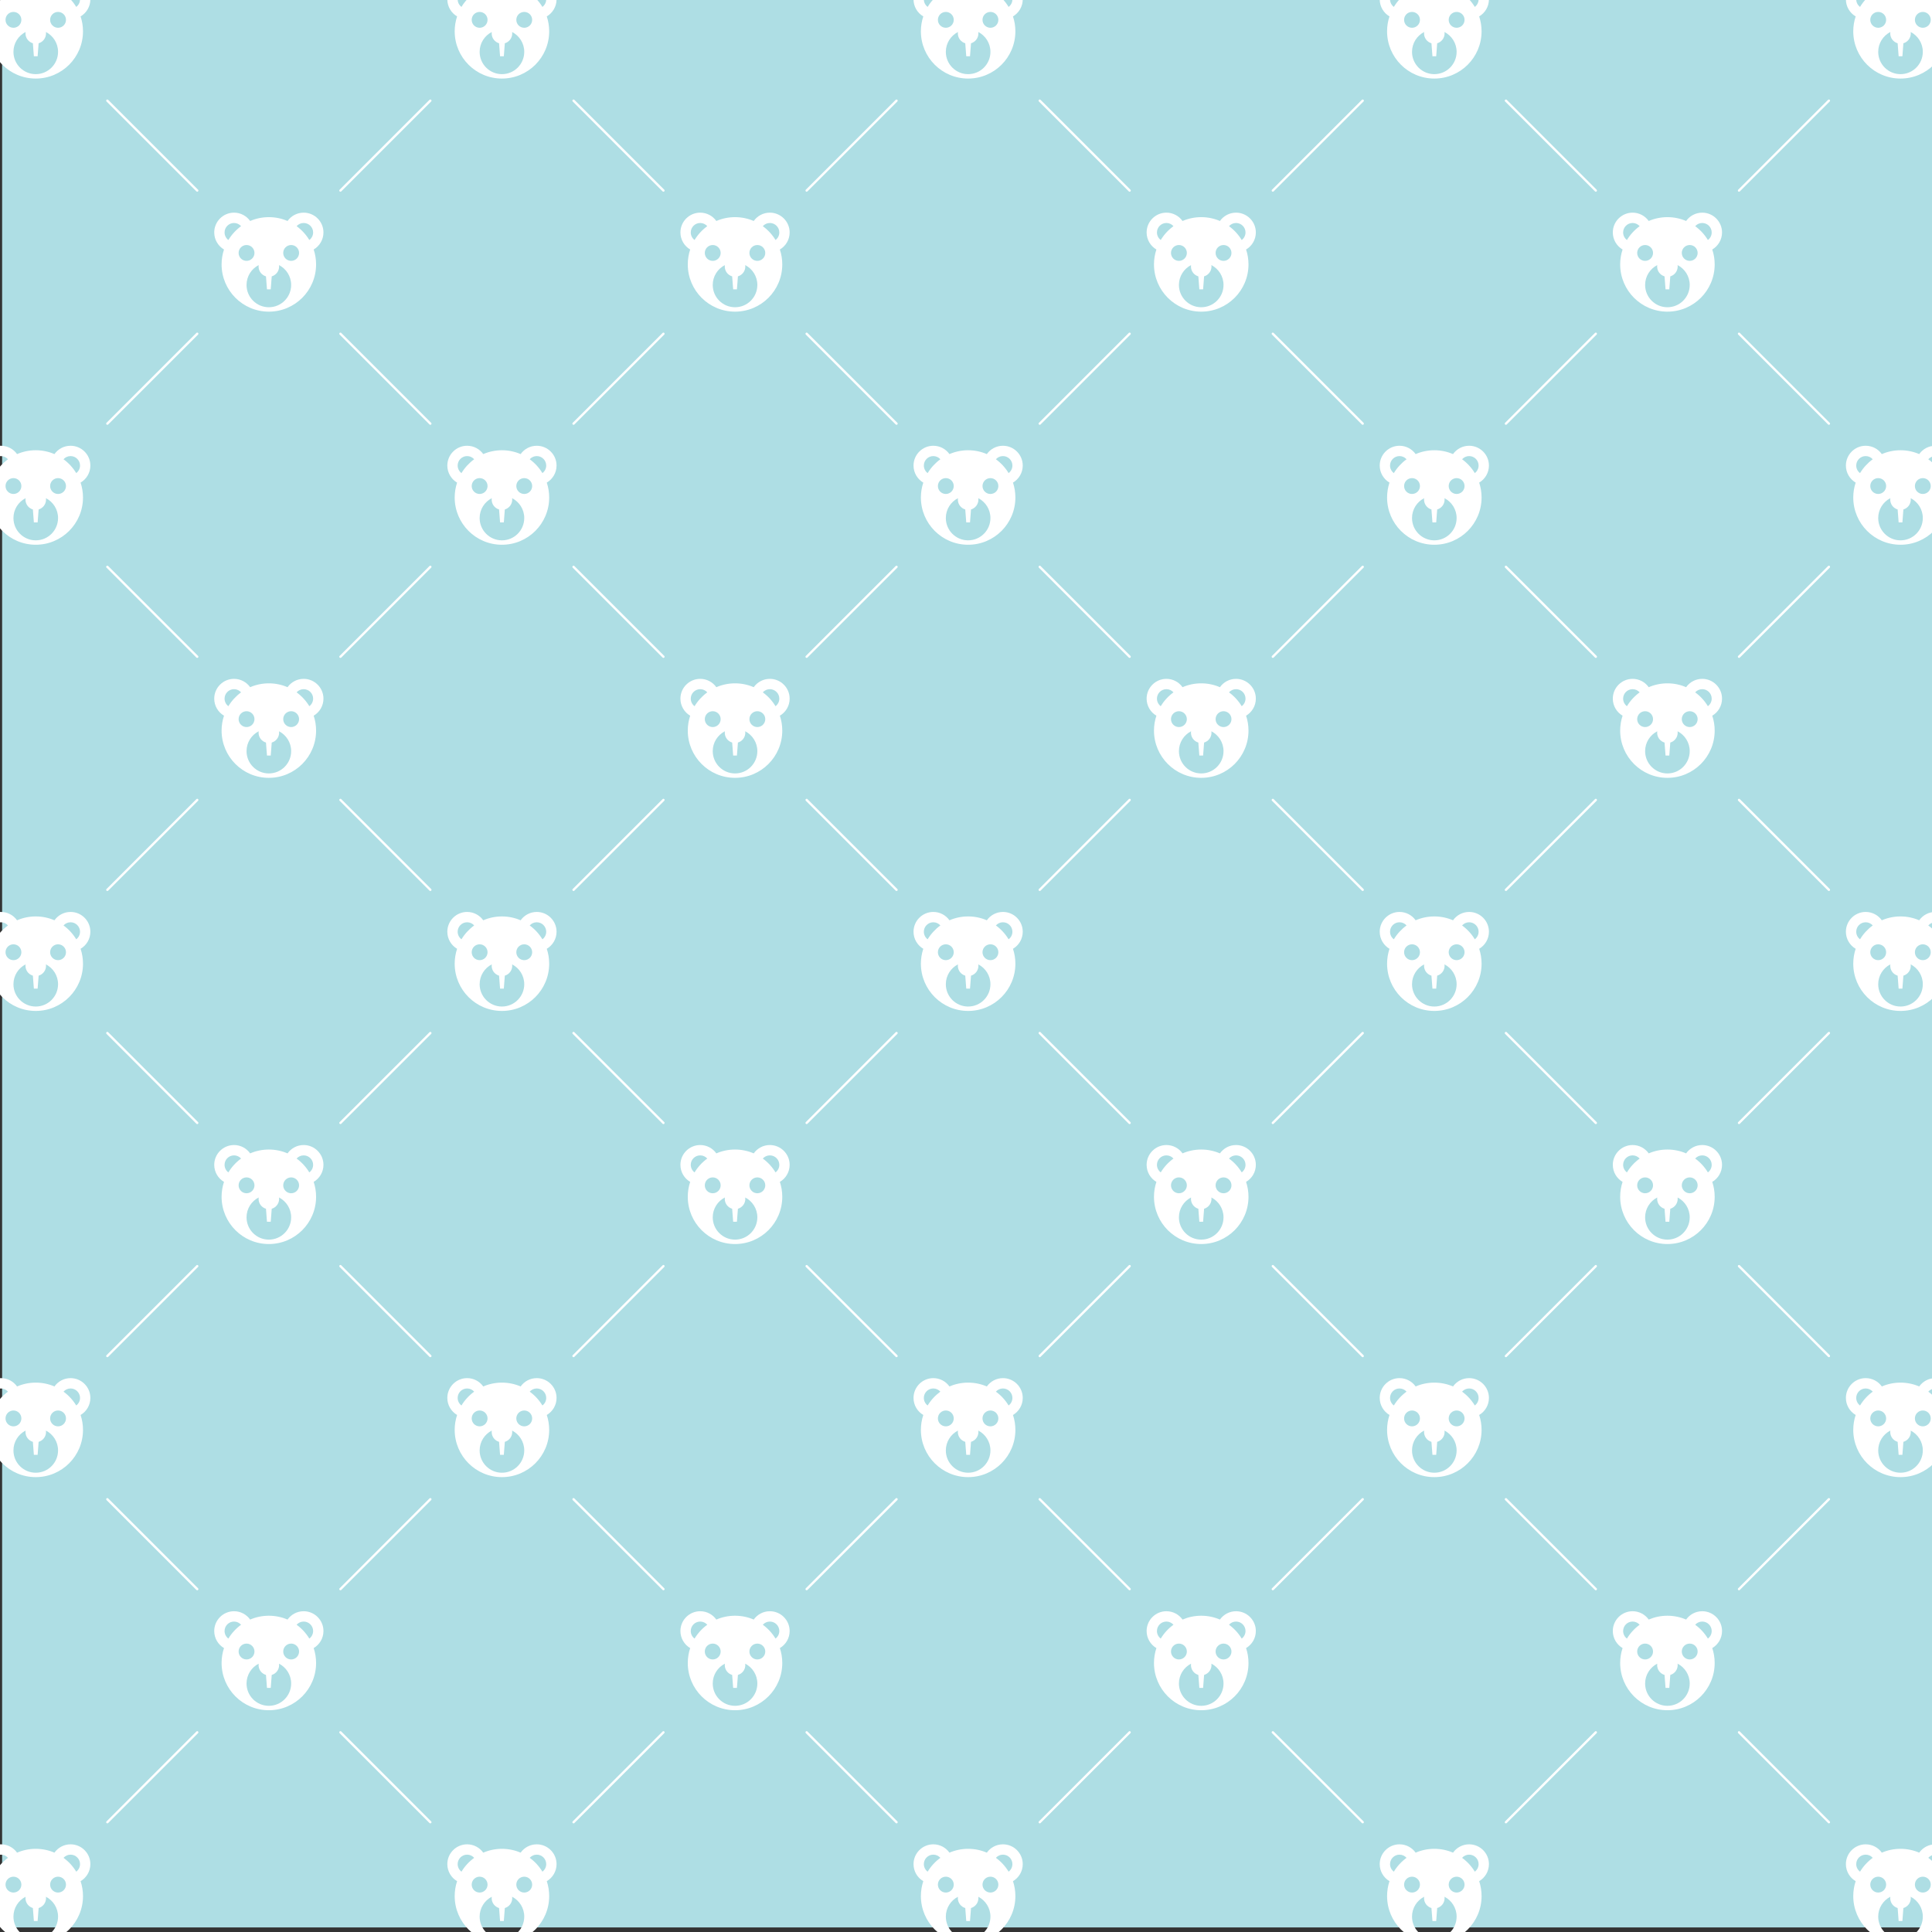 <?xml version="1.0" encoding="utf-8"?>
<!-- Generator: Adobe Illustrator 15.0.0, SVG Export Plug-In . SVG Version: 6.00 Build 0)  -->
<!DOCTYPE svg PUBLIC "-//W3C//DTD SVG 1.1//EN" "http://www.w3.org/Graphics/SVG/1.1/DTD/svg11.dtd">
<svg version="1.1" id="Layer_1" xmlns="http://www.w3.org/2000/svg" xmlns:xlink="http://www.w3.org/1999/xlink" x="0px" y="0px"
	 width="283.465px" height="283.465px" viewBox="0 0 283.465 283.465" enable-background="new 0 0 283.465 283.465"
	 xml:space="preserve">
<rect x="0" y="0" width="283.465" height="283.465" fill="#333333" stroke="none"/>
<rect x="0.312" y="-0.67" fill="#AEDEE4" width="283.465" height="283.465"/>
<g>
	<defs>
		<rect id="SVGID_1_" x="-2.768" y="-2.999" width="289.625" height="288.124"/>
	</defs>
	<clipPath id="SVGID_2_">
		<use xlink:href="#SVGID_1_"  overflow="visible"/>
	</clipPath>
	<path clip-path="url(#SVGID_2_)" fill="#FFFFFF" d="M28.939,28.128c-0.044,0-0.087-0.017-0.121-0.05L15.629,14.89
		c-0.066-0.067-0.066-0.176,0-0.242c0.067-0.066,0.175-0.066,0.242,0l13.189,13.188c0.067,0.067,0.067,0.176,0,0.242
		C29.027,28.111,28.983,28.128,28.939,28.128"/>
	<path clip-path="url(#SVGID_2_)" fill="#FFFFFF" d="M49.951,28.128c-0.044,0-0.088-0.017-0.121-0.05
		c-0.067-0.066-0.067-0.175,0-0.242l13.189-13.188c0.067-0.066,0.175-0.066,0.242,0c0.066,0.066,0.066,0.175,0,0.242L50.072,28.078
		C50.038,28.111,49.995,28.128,49.951,28.128"/>
	<path clip-path="url(#SVGID_2_)" fill="#FFFFFF" d="M97.339,28.128c-0.044,0-0.087-0.017-0.121-0.05L84.029,14.89
		c-0.066-0.067-0.066-0.176,0-0.242c0.067-0.066,0.175-0.066,0.242,0L97.46,27.836c0.067,0.067,0.067,0.176,0,0.242
		C97.427,28.111,97.383,28.128,97.339,28.128"/>
	<path clip-path="url(#SVGID_2_)" fill="#FFFFFF" d="M118.351,28.128c-0.044,0-0.088-0.017-0.121-0.05
		c-0.067-0.066-0.067-0.175,0-0.242l13.189-13.188c0.067-0.066,0.175-0.066,0.242,0c0.066,0.066,0.066,0.175,0,0.242l-13.189,13.188
		C118.438,28.111,118.395,28.128,118.351,28.128"/>
	<path clip-path="url(#SVGID_2_)" fill="#FFFFFF" d="M165.739,28.128c-0.044,0-0.088-0.017-0.121-0.05L152.43,14.89
		c-0.066-0.067-0.066-0.176,0-0.242s0.176-0.066,0.242,0l13.188,13.188c0.067,0.067,0.067,0.176,0,0.242
		C165.826,28.111,165.783,28.128,165.739,28.128"/>
	<path clip-path="url(#SVGID_2_)" fill="#FFFFFF" d="M186.751,28.128c-0.044,0-0.089-0.017-0.121-0.05
		c-0.067-0.066-0.067-0.175,0-0.242l13.188-13.188c0.066-0.066,0.174-0.066,0.241,0s0.067,0.175,0,0.242l-13.188,13.188
		C186.838,28.111,186.795,28.128,186.751,28.128"/>
	<path clip-path="url(#SVGID_2_)" fill="#FFFFFF" d="M234.139,28.128c-0.043,0-0.088-0.017-0.121-0.05L220.83,14.89
		c-0.066-0.067-0.066-0.176,0-0.242s0.176-0.066,0.242,0l13.188,13.188c0.067,0.067,0.067,0.176,0,0.242
		C234.227,28.111,234.184,28.128,234.139,28.128"/>
	<path clip-path="url(#SVGID_2_)" fill="#FFFFFF" d="M255.15,28.128c-0.043,0-0.088-0.017-0.121-0.05
		c-0.066-0.066-0.066-0.175,0-0.242l13.188-13.188c0.067-0.066,0.175-0.066,0.242,0s0.067,0.175,0,0.242l-13.188,13.188
		C255.238,28.111,255.195,28.128,255.15,28.128"/>
	<path clip-path="url(#SVGID_2_)" fill="#FFFFFF" d="M15.75,62.328c-0.044,0-0.088-0.017-0.121-0.05
		c-0.067-0.067-0.067-0.175,0-0.242l13.189-13.188c0.067-0.066,0.175-0.066,0.242,0c0.066,0.066,0.066,0.175,0,0.241L15.872,62.278
		C15.838,62.312,15.795,62.328,15.75,62.328"/>
	<path clip-path="url(#SVGID_2_)" fill="#FFFFFF" d="M63.14,62.328c-0.044,0-0.087-0.017-0.121-0.05L49.83,49.089
		c-0.066-0.066-0.066-0.175,0-0.241c0.067-0.066,0.175-0.066,0.242,0L63.26,62.036c0.067,0.067,0.067,0.175,0,0.242
		C63.228,62.312,63.184,62.328,63.14,62.328"/>
	<path clip-path="url(#SVGID_2_)" fill="#FFFFFF" d="M84.151,62.328c-0.044,0-0.088-0.017-0.121-0.05
		c-0.067-0.067-0.067-0.175,0-0.242l13.189-13.188c0.067-0.066,0.175-0.066,0.242,0c0.066,0.066,0.066,0.175,0,0.241L84.271,62.278
		C84.238,62.312,84.195,62.328,84.151,62.328"/>
	<path clip-path="url(#SVGID_2_)" fill="#FFFFFF" d="M131.54,62.328c-0.044,0-0.087-0.017-0.121-0.05l-13.189-13.189
		c-0.066-0.066-0.066-0.175,0-0.241c0.067-0.066,0.175-0.066,0.242,0l13.189,13.188c0.067,0.067,0.067,0.175,0,0.242
		C131.627,62.312,131.583,62.328,131.54,62.328"/>
	<path clip-path="url(#SVGID_2_)" fill="#FFFFFF" d="M152.551,62.328c-0.044,0-0.088-0.017-0.121-0.05
		c-0.066-0.067-0.066-0.175,0-0.242l13.188-13.188c0.068-0.066,0.176-0.066,0.242,0c0.067,0.066,0.067,0.175,0,0.241l-13.188,13.189
		C152.638,62.312,152.595,62.328,152.551,62.328"/>
	<path clip-path="url(#SVGID_2_)" fill="#FFFFFF" d="M199.939,62.328c-0.045,0-0.088-0.017-0.121-0.05l-13.188-13.189
		c-0.068-0.066-0.068-0.175,0-0.241c0.065-0.066,0.174-0.066,0.241,0l13.188,13.188c0.066,0.067,0.066,0.175,0,0.242
		C200.026,62.312,199.983,62.328,199.939,62.328"/>
	<path clip-path="url(#SVGID_2_)" fill="#FFFFFF" d="M268.34,62.328c-0.045,0-0.089-0.017-0.121-0.05L255.03,49.089
		c-0.067-0.066-0.067-0.175,0-0.241c0.065-0.066,0.175-0.066,0.241,0l13.188,13.188c0.067,0.067,0.067,0.175,0,0.242
		C268.426,62.312,268.383,62.328,268.34,62.328"/>
	<path clip-path="url(#SVGID_2_)" fill="#FFFFFF" d="M220.951,62.328c-0.045,0-0.088-0.017-0.121-0.05
		c-0.067-0.067-0.067-0.175,0-0.242l13.188-13.188c0.067-0.066,0.176-0.066,0.242,0s0.066,0.175,0,0.241l-13.188,13.189
		C221.037,62.312,220.994,62.328,220.951,62.328"/>
	<path clip-path="url(#SVGID_2_)" fill="#FFFFFF" d="M28.939,96.528c-0.044,0-0.087-0.018-0.121-0.05L15.629,83.289
		c-0.066-0.066-0.066-0.175,0-0.242c0.067-0.065,0.175-0.065,0.242,0l13.189,13.189c0.067,0.066,0.067,0.175,0,0.242
		C29.027,96.511,28.983,96.528,28.939,96.528"/>
	<path clip-path="url(#SVGID_2_)" fill="#FFFFFF" d="M49.951,96.528c-0.044,0-0.088-0.018-0.121-0.05
		c-0.067-0.067-0.067-0.176,0-0.242l13.189-13.189c0.067-0.065,0.175-0.065,0.242,0c0.066,0.067,0.066,0.176,0,0.242L50.072,96.479
		C50.038,96.511,49.995,96.528,49.951,96.528"/>
	<path clip-path="url(#SVGID_2_)" fill="#FFFFFF" d="M97.339,96.528c-0.044,0-0.087-0.018-0.121-0.05L84.029,83.289
		c-0.066-0.066-0.066-0.175,0-0.242c0.067-0.065,0.175-0.065,0.242,0L97.46,96.236c0.067,0.066,0.067,0.175,0,0.242
		C97.427,96.511,97.383,96.528,97.339,96.528"/>
	<path clip-path="url(#SVGID_2_)" fill="#FFFFFF" d="M118.351,96.528c-0.044,0-0.088-0.018-0.121-0.05
		c-0.067-0.067-0.067-0.176,0-0.242l13.189-13.189c0.067-0.065,0.175-0.065,0.242,0c0.066,0.067,0.066,0.176,0,0.242l-13.189,13.189
		C118.438,96.511,118.395,96.528,118.351,96.528"/>
	<path clip-path="url(#SVGID_2_)" fill="#FFFFFF" d="M165.739,96.528c-0.044,0-0.088-0.018-0.121-0.05L152.43,83.289
		c-0.066-0.066-0.066-0.175,0-0.242c0.066-0.065,0.176-0.065,0.242,0l13.188,13.189c0.067,0.066,0.067,0.175,0,0.242
		C165.826,96.511,165.783,96.528,165.739,96.528"/>
	<path clip-path="url(#SVGID_2_)" fill="#FFFFFF" d="M186.751,96.528c-0.044,0-0.089-0.018-0.121-0.05
		c-0.067-0.067-0.067-0.176,0-0.242l13.188-13.189c0.066-0.065,0.174-0.065,0.241,0c0.067,0.067,0.067,0.176,0,0.242l-13.188,13.189
		C186.838,96.511,186.795,96.528,186.751,96.528"/>
	<path clip-path="url(#SVGID_2_)" fill="#FFFFFF" d="M234.139,96.528c-0.043,0-0.088-0.018-0.121-0.05L220.83,83.289
		c-0.066-0.066-0.066-0.175,0-0.242c0.066-0.065,0.176-0.065,0.242,0l13.188,13.189c0.067,0.066,0.067,0.175,0,0.242
		C234.227,96.511,234.184,96.528,234.139,96.528"/>
	<path clip-path="url(#SVGID_2_)" fill="#FFFFFF" d="M255.15,96.528c-0.043,0-0.088-0.018-0.121-0.05
		c-0.066-0.067-0.066-0.176,0-0.242l13.188-13.189c0.067-0.065,0.175-0.065,0.242,0c0.067,0.067,0.067,0.176,0,0.242l-13.188,13.189
		C255.238,96.511,255.195,96.528,255.15,96.528"/>
	<path clip-path="url(#SVGID_2_)" fill="#FFFFFF" d="M15.75,130.729c-0.044,0-0.088-0.018-0.121-0.051
		c-0.067-0.066-0.067-0.175,0-0.241l13.189-13.189c0.067-0.065,0.175-0.065,0.242,0c0.066,0.067,0.066,0.175,0,0.242l-13.189,13.188
		C15.838,130.711,15.795,130.729,15.75,130.729"/>
	<path clip-path="url(#SVGID_2_)" fill="#FFFFFF" d="M63.14,130.729c-0.044,0-0.087-0.018-0.121-0.051L49.83,117.489
		c-0.066-0.067-0.066-0.175,0-0.242c0.067-0.065,0.175-0.065,0.242,0l13.189,13.189c0.067,0.066,0.067,0.175,0,0.241
		C63.228,130.711,63.184,130.729,63.14,130.729"/>
	<path clip-path="url(#SVGID_2_)" fill="#FFFFFF" d="M84.151,130.729c-0.044,0-0.088-0.018-0.121-0.051
		c-0.067-0.066-0.067-0.175,0-0.241l13.189-13.189c0.067-0.065,0.175-0.065,0.242,0c0.066,0.067,0.066,0.175,0,0.242l-13.189,13.188
		C84.238,130.711,84.195,130.729,84.151,130.729"/>
	<path clip-path="url(#SVGID_2_)" fill="#FFFFFF" d="M131.54,130.729c-0.044,0-0.087-0.018-0.121-0.051l-13.189-13.188
		c-0.066-0.067-0.066-0.175,0-0.242c0.067-0.065,0.175-0.065,0.242,0l13.189,13.189c0.067,0.066,0.067,0.175,0,0.241
		C131.627,130.711,131.583,130.729,131.54,130.729"/>
	<path clip-path="url(#SVGID_2_)" fill="#FFFFFF" d="M152.551,130.729c-0.044,0-0.088-0.018-0.121-0.051
		c-0.066-0.066-0.066-0.175,0-0.241l13.188-13.189c0.068-0.065,0.176-0.065,0.242,0c0.067,0.067,0.067,0.175,0,0.242l-13.188,13.188
		C152.638,130.711,152.595,130.729,152.551,130.729"/>
	<path clip-path="url(#SVGID_2_)" fill="#FFFFFF" d="M199.939,130.729c-0.045,0-0.088-0.018-0.121-0.051l-13.188-13.188
		c-0.068-0.067-0.068-0.175,0-0.242c0.065-0.065,0.174-0.065,0.241,0l13.188,13.189c0.066,0.066,0.066,0.175,0,0.241
		C200.026,130.711,199.983,130.729,199.939,130.729"/>
	<path clip-path="url(#SVGID_2_)" fill="#FFFFFF" d="M268.34,130.729c-0.045,0-0.089-0.018-0.121-0.051l-13.188-13.188
		c-0.067-0.067-0.067-0.175,0-0.242c0.065-0.065,0.175-0.065,0.241,0l13.188,13.189c0.067,0.066,0.067,0.175,0,0.241
		C268.426,130.711,268.383,130.729,268.34,130.729"/>
	<path clip-path="url(#SVGID_2_)" fill="#FFFFFF" d="M220.951,130.729c-0.045,0-0.088-0.018-0.121-0.051
		c-0.067-0.066-0.067-0.175,0-0.241l13.188-13.189c0.067-0.065,0.176-0.065,0.242,0c0.066,0.067,0.066,0.175,0,0.242l-13.188,13.188
		C221.037,130.711,220.994,130.729,220.951,130.729"/>
	<path clip-path="url(#SVGID_2_)" fill="#FFFFFF" d="M28.939,164.928c-0.044,0-0.087-0.017-0.121-0.05L15.629,151.69
		c-0.066-0.067-0.066-0.177,0-0.242c0.067-0.067,0.175-0.067,0.242,0l13.189,13.188c0.067,0.067,0.067,0.175,0,0.242
		C29.027,164.911,28.983,164.928,28.939,164.928"/>
	<path clip-path="url(#SVGID_2_)" fill="#FFFFFF" d="M49.951,164.928c-0.044,0-0.088-0.017-0.121-0.05
		c-0.067-0.067-0.067-0.175,0-0.242l13.189-13.188c0.067-0.067,0.175-0.067,0.242,0c0.066,0.065,0.066,0.175,0,0.242l-13.189,13.188
		C50.038,164.911,49.995,164.928,49.951,164.928"/>
	<path clip-path="url(#SVGID_2_)" fill="#FFFFFF" d="M97.339,164.928c-0.044,0-0.087-0.017-0.121-0.05L84.029,151.69
		c-0.066-0.067-0.066-0.177,0-0.242c0.067-0.067,0.175-0.067,0.242,0l13.189,13.188c0.067,0.067,0.067,0.175,0,0.242
		C97.427,164.911,97.383,164.928,97.339,164.928"/>
	<path clip-path="url(#SVGID_2_)" fill="#FFFFFF" d="M118.351,164.928c-0.044,0-0.088-0.017-0.121-0.05
		c-0.067-0.067-0.067-0.175,0-0.242l13.189-13.188c0.067-0.067,0.175-0.067,0.242,0c0.066,0.065,0.066,0.175,0,0.242l-13.189,13.188
		C118.438,164.911,118.395,164.928,118.351,164.928"/>
	<path clip-path="url(#SVGID_2_)" fill="#FFFFFF" d="M165.739,164.928c-0.044,0-0.088-0.017-0.121-0.05L152.43,151.69
		c-0.066-0.067-0.066-0.177,0-0.242c0.066-0.067,0.176-0.067,0.242,0l13.188,13.188c0.067,0.067,0.067,0.175,0,0.242
		C165.826,164.911,165.783,164.928,165.739,164.928"/>
	<path clip-path="url(#SVGID_2_)" fill="#FFFFFF" d="M186.751,164.928c-0.044,0-0.089-0.017-0.121-0.05
		c-0.067-0.067-0.067-0.175,0-0.242l13.188-13.188c0.066-0.067,0.174-0.067,0.241,0c0.067,0.065,0.067,0.175,0,0.242l-13.188,13.188
		C186.838,164.911,186.795,164.928,186.751,164.928"/>
	<path clip-path="url(#SVGID_2_)" fill="#FFFFFF" d="M234.139,164.928c-0.043,0-0.088-0.017-0.121-0.05L220.83,151.69
		c-0.066-0.067-0.066-0.177,0-0.242c0.066-0.067,0.176-0.067,0.242,0l13.188,13.188c0.067,0.067,0.067,0.175,0,0.242
		C234.227,164.911,234.184,164.928,234.139,164.928"/>
	<path clip-path="url(#SVGID_2_)" fill="#FFFFFF" d="M255.15,164.928c-0.043,0-0.088-0.017-0.121-0.05
		c-0.066-0.067-0.066-0.175,0-0.242l13.188-13.188c0.067-0.067,0.175-0.067,0.242,0c0.067,0.065,0.067,0.175,0,0.242l-13.188,13.188
		C255.238,164.911,255.195,164.928,255.15,164.928"/>
	<path clip-path="url(#SVGID_2_)" fill="#FFFFFF" d="M15.75,199.128c-0.044,0-0.088-0.017-0.121-0.05
		c-0.067-0.067-0.067-0.175,0-0.242l13.189-13.188c0.067-0.067,0.175-0.067,0.242,0c0.066,0.066,0.066,0.175,0,0.241l-13.189,13.188
		C15.838,199.111,15.795,199.128,15.75,199.128"/>
	<path clip-path="url(#SVGID_2_)" fill="#FFFFFF" d="M63.14,199.128c-0.044,0-0.087-0.017-0.121-0.05L49.83,185.89
		c-0.066-0.066-0.066-0.175,0-0.241c0.067-0.067,0.175-0.067,0.242,0l13.189,13.188c0.067,0.067,0.067,0.175,0,0.242
		C63.228,199.111,63.184,199.128,63.14,199.128"/>
	<path clip-path="url(#SVGID_2_)" fill="#FFFFFF" d="M84.151,199.128c-0.044,0-0.088-0.017-0.121-0.05
		c-0.067-0.067-0.067-0.175,0-0.242l13.189-13.188c0.067-0.067,0.175-0.067,0.242,0c0.066,0.066,0.066,0.175,0,0.241l-13.189,13.188
		C84.238,199.111,84.195,199.128,84.151,199.128"/>
	<path clip-path="url(#SVGID_2_)" fill="#FFFFFF" d="M131.54,199.128c-0.044,0-0.087-0.017-0.121-0.05l-13.189-13.188
		c-0.066-0.066-0.066-0.175,0-0.241c0.067-0.067,0.175-0.067,0.242,0l13.189,13.188c0.067,0.067,0.067,0.175,0,0.242
		C131.627,199.111,131.583,199.128,131.54,199.128"/>
	<path clip-path="url(#SVGID_2_)" fill="#FFFFFF" d="M152.551,199.128c-0.044,0-0.088-0.017-0.121-0.05
		c-0.066-0.067-0.066-0.175,0-0.242l13.188-13.188c0.068-0.067,0.176-0.067,0.242,0c0.067,0.066,0.067,0.175,0,0.241l-13.188,13.188
		C152.638,199.111,152.595,199.128,152.551,199.128"/>
	<path clip-path="url(#SVGID_2_)" fill="#FFFFFF" d="M199.939,199.128c-0.045,0-0.088-0.017-0.121-0.05l-13.188-13.188
		c-0.068-0.066-0.068-0.175,0-0.241c0.065-0.067,0.174-0.067,0.241,0l13.188,13.188c0.066,0.067,0.066,0.175,0,0.242
		C200.026,199.111,199.983,199.128,199.939,199.128"/>
	<path clip-path="url(#SVGID_2_)" fill="#FFFFFF" d="M268.34,199.128c-0.045,0-0.089-0.017-0.121-0.05L255.03,185.89
		c-0.067-0.066-0.067-0.175,0-0.241c0.065-0.067,0.175-0.067,0.241,0l13.188,13.188c0.067,0.067,0.067,0.175,0,0.242
		C268.426,199.111,268.383,199.128,268.34,199.128"/>
	<path clip-path="url(#SVGID_2_)" fill="#FFFFFF" d="M220.951,199.128c-0.045,0-0.088-0.017-0.121-0.05
		c-0.067-0.067-0.067-0.175,0-0.242l13.188-13.188c0.067-0.067,0.176-0.067,0.242,0c0.066,0.066,0.066,0.175,0,0.241l-13.188,13.188
		C221.037,199.111,220.994,199.128,220.951,199.128"/>
	<path clip-path="url(#SVGID_2_)" fill="#FFFFFF" d="M28.939,233.328c-0.044,0-0.087-0.018-0.121-0.05L15.629,220.09
		c-0.066-0.066-0.066-0.175,0-0.242c0.067-0.066,0.175-0.066,0.242,0l13.189,13.188c0.067,0.066,0.067,0.175,0,0.242
		C29.027,233.311,28.983,233.328,28.939,233.328"/>
	<path clip-path="url(#SVGID_2_)" fill="#FFFFFF" d="M49.951,233.328c-0.044,0-0.088-0.018-0.121-0.05
		c-0.067-0.067-0.067-0.176,0-0.242l13.189-13.188c0.067-0.066,0.175-0.066,0.242,0c0.066,0.067,0.066,0.176,0,0.242l-13.189,13.188
		C50.038,233.311,49.995,233.328,49.951,233.328"/>
	<path clip-path="url(#SVGID_2_)" fill="#FFFFFF" d="M97.339,233.328c-0.044,0-0.087-0.018-0.121-0.05L84.029,220.09
		c-0.066-0.066-0.066-0.175,0-0.242c0.067-0.066,0.175-0.066,0.242,0l13.189,13.188c0.067,0.066,0.067,0.175,0,0.242
		C97.427,233.311,97.383,233.328,97.339,233.328"/>
	<path clip-path="url(#SVGID_2_)" fill="#FFFFFF" d="M118.351,233.328c-0.044,0-0.088-0.018-0.121-0.05
		c-0.067-0.067-0.067-0.176,0-0.242l13.189-13.188c0.067-0.066,0.175-0.066,0.242,0c0.066,0.067,0.066,0.176,0,0.242l-13.189,13.188
		C118.438,233.311,118.395,233.328,118.351,233.328"/>
	<path clip-path="url(#SVGID_2_)" fill="#FFFFFF" d="M165.739,233.328c-0.044,0-0.088-0.018-0.121-0.05L152.43,220.09
		c-0.066-0.066-0.066-0.175,0-0.242c0.066-0.066,0.176-0.066,0.242,0l13.188,13.188c0.067,0.066,0.067,0.175,0,0.242
		C165.826,233.311,165.783,233.328,165.739,233.328"/>
	<path clip-path="url(#SVGID_2_)" fill="#FFFFFF" d="M186.751,233.328c-0.044,0-0.089-0.018-0.121-0.05
		c-0.067-0.067-0.067-0.176,0-0.242l13.188-13.188c0.066-0.066,0.174-0.066,0.241,0c0.067,0.067,0.067,0.176,0,0.242l-13.188,13.188
		C186.838,233.311,186.795,233.328,186.751,233.328"/>
	<path clip-path="url(#SVGID_2_)" fill="#FFFFFF" d="M234.139,233.328c-0.043,0-0.088-0.018-0.121-0.05L220.83,220.09
		c-0.066-0.066-0.066-0.175,0-0.242c0.066-0.066,0.176-0.066,0.242,0l13.188,13.188c0.067,0.066,0.067,0.175,0,0.242
		C234.227,233.311,234.184,233.328,234.139,233.328"/>
	<path clip-path="url(#SVGID_2_)" fill="#FFFFFF" d="M255.15,233.328c-0.043,0-0.088-0.018-0.121-0.05
		c-0.066-0.067-0.066-0.176,0-0.242l13.188-13.188c0.067-0.066,0.175-0.066,0.242,0c0.067,0.067,0.067,0.176,0,0.242l-13.188,13.188
		C255.238,233.311,255.195,233.328,255.15,233.328"/>
	<path clip-path="url(#SVGID_2_)" fill="#FFFFFF" d="M15.75,267.528c-0.044,0-0.088-0.018-0.121-0.051
		c-0.067-0.066-0.067-0.175,0-0.241l13.189-13.188c0.067-0.066,0.175-0.066,0.242,0c0.066,0.067,0.066,0.175,0,0.242l-13.189,13.188
		C15.838,267.511,15.795,267.528,15.75,267.528"/>
	<path clip-path="url(#SVGID_2_)" fill="#FFFFFF" d="M63.14,267.528c-0.044,0-0.087-0.018-0.121-0.051L49.83,254.29
		c-0.066-0.067-0.066-0.175,0-0.242c0.067-0.066,0.175-0.066,0.242,0l13.189,13.188c0.067,0.066,0.067,0.175,0,0.241
		C63.228,267.511,63.184,267.528,63.14,267.528"/>
	<path clip-path="url(#SVGID_2_)" fill="#FFFFFF" d="M84.151,267.528c-0.044,0-0.088-0.018-0.121-0.051
		c-0.067-0.066-0.067-0.175,0-0.241l13.189-13.188c0.067-0.066,0.175-0.066,0.242,0c0.066,0.067,0.066,0.175,0,0.242l-13.189,13.188
		C84.238,267.511,84.195,267.528,84.151,267.528"/>
	<path clip-path="url(#SVGID_2_)" fill="#FFFFFF" d="M131.54,267.528c-0.044,0-0.087-0.018-0.121-0.051l-13.189-13.188
		c-0.066-0.067-0.066-0.175,0-0.242c0.067-0.066,0.175-0.066,0.242,0l13.189,13.188c0.067,0.066,0.067,0.175,0,0.241
		C131.627,267.511,131.583,267.528,131.54,267.528"/>
	<path clip-path="url(#SVGID_2_)" fill="#FFFFFF" d="M152.551,267.528c-0.044,0-0.088-0.018-0.121-0.051
		c-0.066-0.066-0.066-0.175,0-0.241l13.188-13.188c0.068-0.066,0.176-0.066,0.242,0c0.067,0.067,0.067,0.175,0,0.242l-13.188,13.188
		C152.638,267.511,152.595,267.528,152.551,267.528"/>
	<path clip-path="url(#SVGID_2_)" fill="#FFFFFF" d="M199.939,267.528c-0.045,0-0.088-0.018-0.121-0.051l-13.188-13.188
		c-0.068-0.067-0.068-0.175,0-0.242c0.065-0.066,0.174-0.066,0.241,0l13.188,13.188c0.066,0.066,0.066,0.175,0,0.241
		C200.026,267.511,199.983,267.528,199.939,267.528"/>
	<path clip-path="url(#SVGID_2_)" fill="#FFFFFF" d="M268.34,267.528c-0.045,0-0.089-0.018-0.121-0.051L255.03,254.29
		c-0.067-0.067-0.067-0.175,0-0.242c0.065-0.066,0.175-0.066,0.241,0l13.188,13.188c0.067,0.066,0.067,0.175,0,0.241
		C268.426,267.511,268.383,267.528,268.34,267.528"/>
	<path clip-path="url(#SVGID_2_)" fill="#FFFFFF" d="M220.951,267.528c-0.045,0-0.088-0.018-0.121-0.051
		c-0.067-0.066-0.067-0.175,0-0.241l13.188-13.188c0.067-0.066,0.176-0.066,0.242,0c0.066,0.067,0.066,0.175,0,0.242l-13.188,13.188
		C221.037,267.511,220.994,267.528,220.951,267.528"/>
	<path clip-path="url(#SVGID_2_)" fill="#FFFFFF" d="M11.185,1.014c-0.481-0.795-1.117-1.486-1.866-2.031
		c0.254-0.285,0.623-0.466,1.035-0.466c0.765,0,1.388,0.622,1.388,1.388C11.742,0.359,11.521,0.761,11.185,1.014 M8.518,4.075
		c-0.642,0-1.163-0.52-1.163-1.162S7.875,1.75,8.518,1.75s1.163,0.521,1.163,1.163S9.16,4.075,8.518,4.075 M5.245,10.879
		c-1.807,0-3.272-1.465-3.272-3.272c0-1.271,0.724-2.37,1.781-2.913C3.745,4.763,3.738,4.831,3.738,4.902
		c0,0.686,0.458,1.263,1.085,1.446L4.97,8.252h0.551l0.147-1.903c0.626-0.184,1.085-0.761,1.085-1.446
		c0-0.071-0.007-0.14-0.017-0.209c1.058,0.543,1.782,1.643,1.782,2.913C8.518,9.414,7.053,10.879,5.245,10.879 M0.81,2.913
		c0-0.643,0.52-1.163,1.163-1.163c0.642,0,1.162,0.521,1.162,1.163s-0.52,1.162-1.162,1.162C1.33,4.075,0.81,3.556,0.81,2.913
		 M-0.694,1.014c-0.338-0.253-0.557-0.655-0.557-1.109c0-0.766,0.623-1.388,1.388-1.388c0.412,0,0.781,0.181,1.035,0.466
		C0.423-0.472-0.213,0.219-0.694,1.014 M13.258-0.095C13.258-1.696,11.955-3,10.354-3C9.377-3,8.515-2.516,7.988-1.776
		C7.146-2.139,6.22-2.341,5.245-2.341c-0.974,0-1.901,0.202-2.742,0.565C1.976-2.516,1.112-3,0.137-3
		c-1.601,0-2.904,1.304-2.904,2.905c0,1.065,0.576,1.997,1.433,2.503c-0.228,0.688-0.353,1.42-0.353,2.184
		c0,3.829,3.103,6.934,6.932,6.934s6.933-3.104,6.933-6.934c0-0.764-0.125-1.496-0.353-2.184C12.682,1.902,13.258,0.97,13.258-0.095
		"/>
	<path clip-path="url(#SVGID_2_)" fill="#FFFFFF" d="M79.584,1.014c-0.481-0.795-1.117-1.486-1.866-2.031
		c0.254-0.285,0.623-0.466,1.035-0.466c0.765,0,1.388,0.622,1.388,1.388C80.142,0.359,79.921,0.761,79.584,1.014 M76.917,4.075
		c-0.642,0-1.163-0.52-1.163-1.162s0.521-1.163,1.163-1.163s1.163,0.521,1.163,1.163S77.56,4.075,76.917,4.075 M73.645,10.879
		c-1.807,0-3.272-1.465-3.272-3.272c0-1.271,0.724-2.37,1.781-2.913c-0.009,0.069-0.016,0.138-0.016,0.209
		c0,0.686,0.458,1.263,1.085,1.446l0.147,1.903h0.551l0.147-1.903c0.626-0.184,1.085-0.761,1.085-1.446
		c0-0.071-0.007-0.14-0.016-0.209c1.057,0.543,1.781,1.643,1.781,2.913C76.917,9.414,75.453,10.879,73.645,10.879 M69.209,2.913
		c0-0.643,0.52-1.163,1.163-1.163c0.642,0,1.162,0.521,1.162,1.163s-0.52,1.162-1.162,1.162C69.729,4.075,69.209,3.556,69.209,2.913
		 M67.706,1.014c-0.338-0.253-0.557-0.655-0.557-1.109c0-0.766,0.623-1.388,1.388-1.388c0.412,0,0.781,0.181,1.035,0.466
		C68.823-0.472,68.187,0.219,67.706,1.014 M81.658-0.095C81.658-1.696,80.354-3,78.753-3c-0.976,0-1.839,0.484-2.366,1.224
		c-0.841-0.363-1.768-0.565-2.743-0.565c-0.974,0-1.901,0.202-2.742,0.565C70.375-2.516,69.512-3,68.537-3
		c-1.601,0-2.904,1.304-2.904,2.905c0,1.065,0.576,1.997,1.433,2.503c-0.228,0.688-0.353,1.42-0.353,2.184
		c0,3.829,3.103,6.934,6.932,6.934s6.933-3.104,6.933-6.934c0-0.764-0.125-1.496-0.353-2.184C81.082,1.902,81.658,0.97,81.658-0.095
		"/>
	<path clip-path="url(#SVGID_2_)" fill="#FFFFFF" d="M147.984,1.014c-0.48-0.795-1.117-1.486-1.865-2.031
		c0.254-0.285,0.623-0.466,1.035-0.466c0.764,0,1.387,0.622,1.387,1.388C148.541,0.359,148.322,0.761,147.984,1.014 M145.317,4.075
		c-0.642,0-1.163-0.52-1.163-1.162s0.521-1.163,1.163-1.163s1.163,0.521,1.163,1.163S145.959,4.075,145.317,4.075 M142.045,10.879
		c-1.807,0-3.272-1.465-3.272-3.272c0-1.271,0.724-2.37,1.781-2.913c-0.009,0.069-0.017,0.138-0.017,0.209
		c0,0.686,0.459,1.263,1.086,1.446l0.146,1.903h0.551l0.147-1.903c0.626-0.184,1.085-0.761,1.085-1.446
		c0-0.071-0.008-0.14-0.016-0.209c1.057,0.543,1.78,1.643,1.78,2.913C145.317,9.414,143.853,10.879,142.045,10.879 M137.609,2.913
		c0-0.643,0.52-1.163,1.163-1.163c0.642,0,1.162,0.521,1.162,1.163s-0.52,1.162-1.162,1.162
		C138.129,4.075,137.609,3.556,137.609,2.913 M136.105,1.014c-0.338-0.253-0.557-0.655-0.557-1.109c0-0.766,0.623-1.388,1.388-1.388
		c0.412,0,0.781,0.181,1.035,0.466C137.223-0.472,136.586,0.219,136.105,1.014 M150.058-0.095c0-1.601-1.304-2.905-2.903-2.905
		c-0.977,0-1.84,0.484-2.367,1.224c-0.842-0.363-1.768-0.565-2.742-0.565s-1.901,0.202-2.742,0.565
		C138.775-2.516,137.912-3,136.937-3c-1.601,0-2.904,1.304-2.904,2.905c0,1.065,0.576,1.997,1.433,2.503
		c-0.228,0.688-0.353,1.42-0.353,2.184c0,3.829,3.103,6.934,6.932,6.934c3.83,0,6.933-3.104,6.933-6.934
		c0-0.764-0.125-1.496-0.353-2.184C149.481,1.902,150.058,0.97,150.058-0.095"/>
	<path clip-path="url(#SVGID_2_)" fill="#FFFFFF" d="M216.385,1.014c-0.48-0.795-1.117-1.486-1.866-2.031
		c0.254-0.285,0.623-0.466,1.035-0.466c0.765,0,1.388,0.622,1.388,1.388C216.941,0.359,216.722,0.761,216.385,1.014 M213.718,4.075
		c-0.642,0-1.163-0.52-1.163-1.162s0.521-1.163,1.163-1.163s1.163,0.521,1.163,1.163S214.359,4.075,213.718,4.075 M210.445,10.879
		c-1.808,0-3.272-1.465-3.272-3.272c0-1.271,0.724-2.37,1.78-2.913c-0.008,0.069-0.016,0.138-0.016,0.209
		c0,0.686,0.458,1.263,1.085,1.446l0.147,1.903h0.551l0.146-1.903c0.627-0.184,1.086-0.761,1.086-1.446
		c0-0.071-0.008-0.14-0.017-0.209c1.058,0.543,1.781,1.643,1.781,2.913C213.718,9.414,212.252,10.879,210.445,10.879 M206.01,2.913
		c0-0.643,0.52-1.163,1.163-1.163c0.642,0,1.163,0.521,1.163,1.163s-0.521,1.162-1.163,1.162
		C206.529,4.075,206.01,3.556,206.01,2.913 M204.506,1.014c-0.338-0.253-0.557-0.655-0.557-1.109c0-0.766,0.623-1.388,1.387-1.388
		c0.412,0,0.781,0.181,1.035,0.466C205.623-0.472,204.986,0.219,204.506,1.014 M218.457-0.095c0-1.601-1.303-2.905-2.903-2.905
		c-0.976,0-1.839,0.484-2.366,1.224c-0.842-0.363-1.768-0.565-2.742-0.565s-1.902,0.202-2.742,0.565
		C207.176-2.516,206.312-3,205.336-3c-1.6,0-2.903,1.304-2.903,2.905c0,1.065,0.576,1.997,1.433,2.503
		c-0.228,0.688-0.353,1.42-0.353,2.184c0,3.829,3.103,6.934,6.933,6.934c3.829,0,6.932-3.104,6.932-6.934
		c0-0.764-0.125-1.496-0.353-2.184C217.882,1.902,218.457,0.97,218.457-0.095"/>
	<path clip-path="url(#SVGID_2_)" fill="#FFFFFF" d="M45.385,35.214c-0.481-0.795-1.117-1.485-1.866-2.03
		c0.254-0.285,0.623-0.467,1.035-0.467c0.765,0,1.388,0.623,1.388,1.389C45.941,34.56,45.722,34.961,45.385,35.214 M42.718,38.275
		c-0.642,0-1.163-0.521-1.163-1.162c0-0.644,0.521-1.163,1.163-1.163c0.642,0,1.163,0.52,1.163,1.163
		C43.881,37.755,43.359,38.275,42.718,38.275 M39.445,45.079c-1.807,0-3.272-1.465-3.272-3.272c0-1.271,0.724-2.37,1.781-2.913
		c-0.009,0.068-0.016,0.138-0.016,0.209c0,0.686,0.458,1.263,1.085,1.445l0.147,1.904h0.551l0.147-1.904
		c0.626-0.183,1.085-0.76,1.085-1.445c0-0.071-0.007-0.141-0.017-0.209c1.058,0.543,1.782,1.643,1.782,2.913
		C42.718,43.614,41.252,45.079,39.445,45.079 M35.01,37.113c0-0.644,0.52-1.163,1.163-1.163c0.642,0,1.162,0.52,1.162,1.163
		c0,0.642-0.52,1.162-1.162,1.162C35.53,38.275,35.01,37.755,35.01,37.113 M33.506,35.214c-0.338-0.253-0.557-0.654-0.557-1.108
		c0-0.766,0.623-1.389,1.388-1.389c0.412,0,0.781,0.182,1.035,0.467C34.623,33.729,33.987,34.419,33.506,35.214 M47.458,34.105
		c0-1.602-1.303-2.904-2.904-2.904c-0.976,0-1.839,0.483-2.366,1.223c-0.841-0.362-1.768-0.564-2.743-0.564
		c-0.974,0-1.901,0.202-2.742,0.564c-0.527-0.739-1.391-1.223-2.366-1.223c-1.601,0-2.904,1.303-2.904,2.904
		c0,1.064,0.576,1.997,1.433,2.503c-0.228,0.687-0.353,1.42-0.353,2.184c0,3.829,3.103,6.934,6.932,6.934
		c3.829,0,6.933-3.104,6.933-6.934c0-0.764-0.125-1.497-0.353-2.184C46.882,36.103,47.458,35.17,47.458,34.105"/>
	<path clip-path="url(#SVGID_2_)" fill="#FFFFFF" d="M113.785,35.214c-0.481-0.795-1.117-1.485-1.866-2.03
		c0.254-0.285,0.623-0.467,1.035-0.467c0.765,0,1.388,0.623,1.388,1.389C114.342,34.56,114.122,34.961,113.785,35.214
		 M111.118,38.275c-0.642,0-1.163-0.521-1.163-1.162c0-0.644,0.521-1.163,1.163-1.163s1.163,0.52,1.163,1.163
		C112.281,37.755,111.76,38.275,111.118,38.275 M107.845,45.079c-1.807,0-3.272-1.465-3.272-3.272c0-1.271,0.724-2.37,1.781-2.913
		c-0.009,0.068-0.016,0.138-0.016,0.209c0,0.686,0.458,1.263,1.085,1.445l0.147,1.904h0.551l0.147-1.904
		c0.626-0.183,1.085-0.76,1.085-1.445c0-0.071-0.007-0.141-0.017-0.209c1.058,0.543,1.782,1.643,1.782,2.913
		C111.118,43.614,109.653,45.079,107.845,45.079 M103.41,37.113c0-0.644,0.52-1.163,1.163-1.163c0.642,0,1.162,0.52,1.162,1.163
		c0,0.642-0.52,1.162-1.162,1.162C103.93,38.275,103.41,37.755,103.41,37.113 M101.906,35.214c-0.338-0.253-0.557-0.654-0.557-1.108
		c0-0.766,0.623-1.389,1.388-1.389c0.412,0,0.781,0.182,1.035,0.467C103.022,33.729,102.387,34.419,101.906,35.214 M115.857,34.105
		c0-1.602-1.303-2.904-2.904-2.904c-0.976,0-1.839,0.483-2.366,1.223c-0.841-0.362-1.768-0.564-2.743-0.564
		c-0.974,0-1.901,0.202-2.742,0.564c-0.527-0.739-1.391-1.223-2.366-1.223c-1.601,0-2.904,1.303-2.904,2.904
		c0,1.064,0.576,1.997,1.433,2.503c-0.228,0.687-0.353,1.42-0.353,2.184c0,3.829,3.103,6.934,6.932,6.934s6.933-3.104,6.933-6.934
		c0-0.764-0.125-1.497-0.353-2.184C115.282,36.103,115.857,35.17,115.857,34.105"/>
	<path clip-path="url(#SVGID_2_)" fill="#FFFFFF" d="M182.185,35.214c-0.481-0.795-1.117-1.485-1.866-2.03
		c0.254-0.285,0.623-0.467,1.035-0.467c0.766,0,1.389,0.623,1.389,1.389C182.742,34.56,182.521,34.961,182.185,35.214
		 M179.518,38.275c-0.643,0-1.163-0.521-1.163-1.162c0-0.644,0.521-1.163,1.163-1.163s1.163,0.52,1.163,1.163
		C180.681,37.755,180.16,38.275,179.518,38.275 M176.244,45.079c-1.807,0-3.271-1.465-3.271-3.272c0-1.271,0.725-2.37,1.781-2.913
		c-0.01,0.068-0.016,0.138-0.016,0.209c0,0.686,0.457,1.263,1.084,1.445l0.147,1.904h0.551l0.147-1.904
		c0.625-0.183,1.084-0.76,1.084-1.445c0-0.071-0.006-0.141-0.016-0.209c1.057,0.543,1.781,1.643,1.781,2.913
		C179.518,43.614,178.053,45.079,176.244,45.079 M171.81,37.113c0-0.644,0.521-1.163,1.163-1.163s1.163,0.52,1.163,1.163
		c0,0.642-0.521,1.162-1.163,1.162S171.81,37.755,171.81,37.113 M170.306,35.214c-0.338-0.253-0.558-0.654-0.558-1.108
		c0-0.766,0.623-1.389,1.389-1.389c0.412,0,0.781,0.182,1.035,0.467C171.423,33.729,170.785,34.419,170.306,35.214 M184.258,34.105
		c0-1.602-1.303-2.904-2.904-2.904c-0.977,0-1.839,0.483-2.365,1.223c-0.843-0.362-1.769-0.564-2.744-0.564
		c-0.974,0-1.9,0.202-2.742,0.564c-0.526-0.739-1.391-1.223-2.365-1.223c-1.602,0-2.904,1.303-2.904,2.904
		c0,1.064,0.576,1.997,1.434,2.503c-0.229,0.687-0.354,1.42-0.354,2.184c0,3.829,3.104,6.934,6.932,6.934
		c3.83,0,6.934-3.104,6.934-6.934c0-0.764-0.125-1.497-0.354-2.184C183.682,36.103,184.258,35.17,184.258,34.105"/>
	<path clip-path="url(#SVGID_2_)" fill="#FFFFFF" d="M250.584,35.214c-0.48-0.795-1.116-1.485-1.865-2.03
		c0.254-0.285,0.623-0.467,1.035-0.467c0.765,0,1.388,0.623,1.388,1.389C251.142,34.56,250.922,34.961,250.584,35.214
		 M247.918,38.275c-0.643,0-1.164-0.521-1.164-1.162c0-0.644,0.521-1.163,1.164-1.163c0.642,0,1.162,0.52,1.162,1.163
		C249.08,37.755,248.56,38.275,247.918,38.275 M244.645,45.079c-1.807,0-3.271-1.465-3.271-3.272c0-1.271,0.724-2.37,1.781-2.913
		c-0.01,0.068-0.017,0.138-0.017,0.209c0,0.686,0.458,1.263,1.085,1.445l0.146,1.904h0.551l0.147-1.904
		c0.626-0.183,1.085-0.76,1.085-1.445c0-0.071-0.007-0.141-0.016-0.209c1.057,0.543,1.781,1.643,1.781,2.913
		C247.918,43.614,246.453,45.079,244.645,45.079 M240.209,37.113c0-0.644,0.521-1.163,1.164-1.163c0.642,0,1.162,0.52,1.162,1.163
		c0,0.642-0.521,1.162-1.162,1.162C240.729,38.275,240.209,37.755,240.209,37.113 M238.705,35.214
		c-0.338-0.253-0.557-0.654-0.557-1.108c0-0.766,0.623-1.389,1.389-1.389c0.412,0,0.78,0.182,1.035,0.467
		C239.822,33.729,239.186,34.419,238.705,35.214 M252.658,34.105c0-1.602-1.304-2.904-2.904-2.904c-0.977,0-1.84,0.483-2.366,1.223
		c-0.843-0.362-1.769-0.564-2.743-0.564s-1.9,0.202-2.742,0.564c-0.527-0.739-1.391-1.223-2.365-1.223
		c-1.602,0-2.904,1.303-2.904,2.904c0,1.064,0.576,1.997,1.433,2.503c-0.228,0.687-0.353,1.42-0.353,2.184
		c0,3.829,3.103,6.934,6.932,6.934c3.83,0,6.934-3.104,6.934-6.934c0-0.764-0.125-1.497-0.354-2.184
		C252.082,36.103,252.658,35.17,252.658,34.105"/>
	<path clip-path="url(#SVGID_2_)" fill="#FFFFFF" d="M284.784,1.014c-0.48-0.795-1.116-1.486-1.865-2.031
		c0.254-0.285,0.623-0.466,1.034-0.466c0.766,0,1.389,0.622,1.389,1.388C285.342,0.359,285.122,0.761,284.784,1.014 M282.117,4.075
		c-0.642,0-1.162-0.52-1.162-1.162s0.521-1.163,1.162-1.163c0.643,0,1.163,0.521,1.163,1.163S282.76,4.075,282.117,4.075
		 M278.845,10.879c-1.808,0-3.272-1.465-3.272-3.272c0-1.271,0.725-2.37,1.781-2.913c-0.009,0.069-0.016,0.138-0.016,0.209
		c0,0.686,0.457,1.263,1.085,1.446l0.147,1.903h0.551l0.146-1.903c0.626-0.184,1.085-0.761,1.085-1.446
		c0-0.071-0.007-0.14-0.017-0.209c1.058,0.543,1.781,1.643,1.781,2.913C282.117,9.414,280.652,10.879,278.845,10.879 M274.41,2.913
		c0-0.643,0.52-1.163,1.162-1.163s1.164,0.521,1.164,1.163s-0.521,1.162-1.164,1.162S274.41,3.556,274.41,2.913 M272.906,1.014
		c-0.339-0.253-0.558-0.655-0.558-1.109c0-0.766,0.623-1.388,1.388-1.388c0.412,0,0.781,0.181,1.035,0.466
		C274.022-0.472,273.386,0.219,272.906,1.014 M286.857-0.095c0-1.601-1.303-2.905-2.904-2.905c-0.976,0-1.839,0.484-2.365,1.224
		c-0.842-0.363-1.768-0.565-2.743-0.565c-0.974,0-1.901,0.202-2.742,0.565C275.576-2.516,274.711-3,273.736-3
		c-1.601,0-2.904,1.304-2.904,2.905c0,1.065,0.576,1.997,1.434,2.503c-0.229,0.688-0.354,1.42-0.354,2.184
		c0,3.829,3.104,6.934,6.933,6.934s6.933-3.104,6.933-6.934c0-0.764-0.125-1.496-0.353-2.184
		C286.281,1.902,286.857,0.97,286.857-0.095"/>
	<path clip-path="url(#SVGID_2_)" fill="#FFFFFF" d="M11.185,69.414c-0.481-0.795-1.117-1.486-1.866-2.031
		c0.254-0.284,0.623-0.466,1.035-0.466c0.765,0,1.388,0.623,1.388,1.389C11.742,68.759,11.521,69.161,11.185,69.414 M8.518,72.476
		c-0.642,0-1.163-0.521-1.163-1.162c0-0.644,0.521-1.163,1.163-1.163s1.163,0.52,1.163,1.163C9.681,71.955,9.16,72.476,8.518,72.476
		 M5.245,79.279c-1.807,0-3.272-1.465-3.272-3.273c0-1.27,0.724-2.37,1.781-2.913c-0.009,0.069-0.016,0.139-0.016,0.209
		c0,0.687,0.458,1.264,1.085,1.446l0.147,1.904h0.551l0.147-1.904c0.626-0.183,1.085-0.76,1.085-1.446
		c0-0.07-0.007-0.14-0.017-0.209c1.058,0.543,1.782,1.644,1.782,2.913C8.518,77.814,7.053,79.279,5.245,79.279 M0.81,71.313
		c0-0.644,0.52-1.163,1.163-1.163c0.642,0,1.162,0.52,1.162,1.163c0,0.642-0.52,1.162-1.162,1.162
		C1.33,72.476,0.81,71.955,0.81,71.313 M-0.694,69.414c-0.338-0.253-0.557-0.655-0.557-1.108c0-0.766,0.623-1.389,1.388-1.389
		c0.412,0,0.781,0.182,1.035,0.466C0.423,67.928-0.213,68.619-0.694,69.414 M13.258,68.306c0-1.602-1.303-2.904-2.904-2.904
		c-0.976,0-1.839,0.482-2.366,1.223C7.146,66.261,6.22,66.06,5.245,66.06c-0.974,0-1.901,0.201-2.742,0.564
		c-0.527-0.74-1.391-1.223-2.366-1.223c-1.601,0-2.904,1.303-2.904,2.904c0,1.064,0.576,1.996,1.433,2.503
		c-0.228,0.687-0.353,1.42-0.353,2.184c0,3.829,3.103,6.933,6.932,6.933s6.933-3.104,6.933-6.933c0-0.764-0.125-1.497-0.353-2.184
		C12.682,70.302,13.258,69.37,13.258,68.306"/>
	<path clip-path="url(#SVGID_2_)" fill="#FFFFFF" d="M79.584,69.414c-0.481-0.795-1.117-1.486-1.866-2.031
		c0.254-0.284,0.623-0.466,1.035-0.466c0.765,0,1.388,0.623,1.388,1.389C80.142,68.759,79.921,69.161,79.584,69.414 M76.917,72.476
		c-0.642,0-1.163-0.521-1.163-1.162c0-0.644,0.521-1.163,1.163-1.163s1.163,0.52,1.163,1.163
		C78.081,71.955,77.56,72.476,76.917,72.476 M73.645,79.279c-1.807,0-3.272-1.465-3.272-3.273c0-1.27,0.724-2.37,1.781-2.913
		c-0.009,0.069-0.016,0.139-0.016,0.209c0,0.687,0.458,1.264,1.085,1.446l0.147,1.904h0.551l0.147-1.904
		c0.626-0.183,1.085-0.76,1.085-1.446c0-0.07-0.007-0.14-0.016-0.209c1.057,0.543,1.781,1.644,1.781,2.913
		C76.917,77.814,75.453,79.279,73.645,79.279 M69.209,71.313c0-0.644,0.52-1.163,1.163-1.163c0.642,0,1.162,0.52,1.162,1.163
		c0,0.642-0.52,1.162-1.162,1.162C69.729,72.476,69.209,71.955,69.209,71.313 M67.706,69.414c-0.338-0.253-0.557-0.655-0.557-1.108
		c0-0.766,0.623-1.389,1.388-1.389c0.412,0,0.781,0.182,1.035,0.466C68.823,67.928,68.187,68.619,67.706,69.414 M81.658,68.306
		c0-1.602-1.303-2.904-2.904-2.904c-0.976,0-1.839,0.482-2.366,1.223c-0.841-0.363-1.768-0.564-2.743-0.564
		c-0.974,0-1.901,0.201-2.742,0.564c-0.527-0.74-1.391-1.223-2.366-1.223c-1.601,0-2.904,1.303-2.904,2.904
		c0,1.064,0.576,1.996,1.433,2.503c-0.228,0.687-0.353,1.42-0.353,2.184c0,3.829,3.103,6.933,6.932,6.933s6.933-3.104,6.933-6.933
		c0-0.764-0.125-1.497-0.353-2.184C81.082,70.302,81.658,69.37,81.658,68.306"/>
	<path clip-path="url(#SVGID_2_)" fill="#FFFFFF" d="M147.984,69.414c-0.48-0.795-1.117-1.486-1.865-2.031
		c0.254-0.284,0.623-0.466,1.035-0.466c0.764,0,1.387,0.623,1.387,1.389C148.541,68.759,148.322,69.161,147.984,69.414
		 M145.317,72.476c-0.642,0-1.163-0.521-1.163-1.162c0-0.644,0.521-1.163,1.163-1.163s1.163,0.52,1.163,1.163
		C146.48,71.955,145.959,72.476,145.317,72.476 M142.045,79.279c-1.807,0-3.272-1.465-3.272-3.273c0-1.27,0.724-2.37,1.781-2.913
		c-0.009,0.069-0.017,0.139-0.017,0.209c0,0.687,0.459,1.264,1.086,1.446l0.146,1.904h0.551l0.147-1.904
		c0.626-0.183,1.085-0.76,1.085-1.446c0-0.07-0.008-0.14-0.016-0.209c1.057,0.543,1.78,1.644,1.78,2.913
		C145.317,77.814,143.853,79.279,142.045,79.279 M137.609,71.313c0-0.644,0.52-1.163,1.163-1.163c0.642,0,1.162,0.52,1.162,1.163
		c0,0.642-0.52,1.162-1.162,1.162C138.129,72.476,137.609,71.955,137.609,71.313 M136.105,69.414
		c-0.338-0.253-0.557-0.655-0.557-1.108c0-0.766,0.623-1.389,1.388-1.389c0.412,0,0.781,0.182,1.035,0.466
		C137.223,67.928,136.586,68.619,136.105,69.414 M150.058,68.306c0-1.602-1.304-2.904-2.903-2.904c-0.977,0-1.84,0.482-2.367,1.223
		c-0.842-0.363-1.768-0.564-2.742-0.564s-1.901,0.201-2.742,0.564c-0.527-0.74-1.391-1.223-2.366-1.223
		c-1.601,0-2.904,1.303-2.904,2.904c0,1.064,0.576,1.996,1.433,2.503c-0.228,0.687-0.353,1.42-0.353,2.184
		c0,3.829,3.103,6.933,6.932,6.933c3.83,0,6.933-3.104,6.933-6.933c0-0.764-0.125-1.497-0.353-2.184
		C149.481,70.302,150.058,69.37,150.058,68.306"/>
	<path clip-path="url(#SVGID_2_)" fill="#FFFFFF" d="M216.385,69.414c-0.48-0.795-1.117-1.486-1.866-2.031
		c0.254-0.284,0.623-0.466,1.035-0.466c0.765,0,1.388,0.623,1.388,1.389C216.941,68.759,216.722,69.161,216.385,69.414
		 M213.718,72.476c-0.642,0-1.163-0.521-1.163-1.162c0-0.644,0.521-1.163,1.163-1.163s1.163,0.52,1.163,1.163
		C214.881,71.955,214.359,72.476,213.718,72.476 M210.445,79.279c-1.808,0-3.272-1.465-3.272-3.273c0-1.27,0.724-2.37,1.78-2.913
		c-0.008,0.069-0.016,0.139-0.016,0.209c0,0.687,0.458,1.264,1.085,1.446l0.147,1.904h0.551l0.146-1.904
		c0.627-0.183,1.086-0.76,1.086-1.446c0-0.07-0.008-0.14-0.017-0.209c1.058,0.543,1.781,1.644,1.781,2.913
		C213.718,77.814,212.252,79.279,210.445,79.279 M206.01,71.313c0-0.644,0.52-1.163,1.163-1.163c0.642,0,1.163,0.52,1.163,1.163
		c0,0.642-0.521,1.162-1.163,1.162C206.529,72.476,206.01,71.955,206.01,71.313 M204.506,69.414
		c-0.338-0.253-0.557-0.655-0.557-1.108c0-0.766,0.623-1.389,1.387-1.389c0.412,0,0.781,0.182,1.035,0.466
		C205.623,67.928,204.986,68.619,204.506,69.414 M218.457,68.306c0-1.602-1.303-2.904-2.903-2.904c-0.976,0-1.839,0.482-2.366,1.223
		c-0.842-0.363-1.768-0.564-2.742-0.564s-1.902,0.201-2.742,0.564c-0.527-0.74-1.392-1.223-2.367-1.223
		c-1.6,0-2.903,1.303-2.903,2.904c0,1.064,0.576,1.996,1.433,2.503c-0.228,0.687-0.353,1.42-0.353,2.184
		c0,3.829,3.103,6.933,6.933,6.933c3.829,0,6.932-3.104,6.932-6.933c0-0.764-0.125-1.497-0.353-2.184
		C217.882,70.302,218.457,69.37,218.457,68.306"/>
	<path clip-path="url(#SVGID_2_)" fill="#FFFFFF" d="M45.385,103.614c-0.481-0.795-1.117-1.486-1.866-2.031
		c0.254-0.285,0.623-0.466,1.035-0.466c0.765,0,1.388,0.622,1.388,1.388C45.941,102.959,45.722,103.361,45.385,103.614
		 M42.718,106.675c-0.642,0-1.163-0.52-1.163-1.161c0-0.644,0.521-1.163,1.163-1.163c0.642,0,1.163,0.52,1.163,1.163
		C43.881,106.155,43.359,106.675,42.718,106.675 M39.445,113.479c-1.807,0-3.272-1.465-3.272-3.273c0-1.27,0.724-2.37,1.781-2.913
		c-0.009,0.069-0.016,0.139-0.016,0.209c0,0.687,0.458,1.264,1.085,1.446l0.147,1.904h0.551l0.147-1.904
		c0.626-0.183,1.085-0.76,1.085-1.446c0-0.07-0.007-0.14-0.017-0.209c1.058,0.543,1.782,1.644,1.782,2.913
		C42.718,112.015,41.252,113.479,39.445,113.479 M35.01,105.514c0-0.644,0.52-1.163,1.163-1.163c0.642,0,1.162,0.52,1.162,1.163
		c0,0.642-0.52,1.161-1.162,1.161C35.53,106.675,35.01,106.155,35.01,105.514 M33.506,103.614c-0.338-0.253-0.557-0.655-0.557-1.109
		c0-0.766,0.623-1.388,1.388-1.388c0.412,0,0.781,0.181,1.035,0.466C34.623,102.128,33.987,102.819,33.506,103.614 M47.458,102.505
		c0-1.601-1.303-2.903-2.904-2.903c-0.976,0-1.839,0.482-2.366,1.223c-0.841-0.363-1.768-0.565-2.743-0.565
		c-0.974,0-1.901,0.202-2.742,0.565c-0.527-0.74-1.391-1.223-2.366-1.223c-1.601,0-2.904,1.303-2.904,2.903
		c0,1.065,0.576,1.997,1.433,2.503c-0.228,0.688-0.353,1.42-0.353,2.185c0,3.829,3.103,6.933,6.932,6.933
		c3.829,0,6.933-3.104,6.933-6.933c0-0.765-0.125-1.497-0.353-2.185C46.882,104.502,47.458,103.57,47.458,102.505"/>
	<path clip-path="url(#SVGID_2_)" fill="#FFFFFF" d="M113.785,103.614c-0.481-0.795-1.117-1.486-1.866-2.031
		c0.254-0.285,0.623-0.466,1.035-0.466c0.765,0,1.388,0.622,1.388,1.388C114.342,102.959,114.122,103.361,113.785,103.614
		 M111.118,106.675c-0.642,0-1.163-0.52-1.163-1.161c0-0.644,0.521-1.163,1.163-1.163s1.163,0.52,1.163,1.163
		C112.281,106.155,111.76,106.675,111.118,106.675 M107.845,113.479c-1.807,0-3.272-1.465-3.272-3.273
		c0-1.27,0.724-2.37,1.781-2.913c-0.009,0.069-0.016,0.139-0.016,0.209c0,0.687,0.458,1.264,1.085,1.446l0.147,1.904h0.551
		l0.147-1.904c0.626-0.183,1.085-0.76,1.085-1.446c0-0.07-0.007-0.14-0.017-0.209c1.058,0.543,1.782,1.644,1.782,2.913
		C111.118,112.015,109.653,113.479,107.845,113.479 M103.41,105.514c0-0.644,0.52-1.163,1.163-1.163c0.642,0,1.162,0.52,1.162,1.163
		c0,0.642-0.52,1.161-1.162,1.161C103.93,106.675,103.41,106.155,103.41,105.514 M101.906,103.614
		c-0.338-0.253-0.557-0.655-0.557-1.109c0-0.766,0.623-1.388,1.388-1.388c0.412,0,0.781,0.181,1.035,0.466
		C103.022,102.128,102.387,102.819,101.906,103.614 M115.857,102.505c0-1.601-1.303-2.903-2.904-2.903
		c-0.976,0-1.839,0.482-2.366,1.223c-0.841-0.363-1.768-0.565-2.743-0.565c-0.974,0-1.901,0.202-2.742,0.565
		c-0.527-0.74-1.391-1.223-2.366-1.223c-1.601,0-2.904,1.303-2.904,2.903c0,1.065,0.576,1.997,1.433,2.503
		c-0.228,0.688-0.353,1.42-0.353,2.185c0,3.829,3.103,6.933,6.932,6.933s6.933-3.104,6.933-6.933c0-0.765-0.125-1.497-0.353-2.185
		C115.282,104.502,115.857,103.57,115.857,102.505"/>
	<path clip-path="url(#SVGID_2_)" fill="#FFFFFF" d="M182.185,103.614c-0.481-0.795-1.117-1.486-1.866-2.031
		c0.254-0.285,0.623-0.466,1.035-0.466c0.766,0,1.389,0.622,1.389,1.388C182.742,102.959,182.521,103.361,182.185,103.614
		 M179.518,106.675c-0.643,0-1.163-0.52-1.163-1.161c0-0.644,0.521-1.163,1.163-1.163s1.163,0.52,1.163,1.163
		C180.681,106.155,180.16,106.675,179.518,106.675 M176.244,113.479c-1.807,0-3.271-1.465-3.271-3.273
		c0-1.27,0.725-2.37,1.781-2.913c-0.01,0.069-0.016,0.139-0.016,0.209c0,0.687,0.457,1.264,1.084,1.446l0.147,1.904h0.551
		l0.147-1.904c0.625-0.183,1.084-0.76,1.084-1.446c0-0.07-0.006-0.14-0.016-0.209c1.057,0.543,1.781,1.644,1.781,2.913
		C179.518,112.015,178.053,113.479,176.244,113.479 M171.81,105.514c0-0.644,0.521-1.163,1.163-1.163s1.163,0.52,1.163,1.163
		c0,0.642-0.521,1.161-1.163,1.161S171.81,106.155,171.81,105.514 M170.306,103.614c-0.338-0.253-0.558-0.655-0.558-1.109
		c0-0.766,0.623-1.388,1.389-1.388c0.412,0,0.781,0.181,1.035,0.466C171.423,102.128,170.785,102.819,170.306,103.614
		 M184.258,102.505c0-1.601-1.303-2.903-2.904-2.903c-0.977,0-1.839,0.482-2.365,1.223c-0.843-0.363-1.769-0.565-2.744-0.565
		c-0.974,0-1.9,0.202-2.742,0.565c-0.526-0.74-1.391-1.223-2.365-1.223c-1.602,0-2.904,1.303-2.904,2.903
		c0,1.065,0.576,1.997,1.434,2.503c-0.229,0.688-0.354,1.42-0.354,2.185c0,3.829,3.104,6.933,6.932,6.933
		c3.83,0,6.934-3.104,6.934-6.933c0-0.765-0.125-1.497-0.354-2.185C183.682,104.502,184.258,103.57,184.258,102.505"/>
	<path clip-path="url(#SVGID_2_)" fill="#FFFFFF" d="M250.584,103.614c-0.48-0.795-1.116-1.486-1.865-2.031
		c0.254-0.285,0.623-0.466,1.035-0.466c0.765,0,1.388,0.622,1.388,1.388C251.142,102.959,250.922,103.361,250.584,103.614
		 M247.918,106.675c-0.643,0-1.164-0.52-1.164-1.161c0-0.644,0.521-1.163,1.164-1.163c0.642,0,1.162,0.52,1.162,1.163
		C249.08,106.155,248.56,106.675,247.918,106.675 M244.645,113.479c-1.807,0-3.271-1.465-3.271-3.273c0-1.27,0.724-2.37,1.781-2.913
		c-0.01,0.069-0.017,0.139-0.017,0.209c0,0.687,0.458,1.264,1.085,1.446l0.146,1.904h0.551l0.147-1.904
		c0.626-0.183,1.085-0.76,1.085-1.446c0-0.07-0.007-0.14-0.016-0.209c1.057,0.543,1.781,1.644,1.781,2.913
		C247.918,112.015,246.453,113.479,244.645,113.479 M240.209,105.514c0-0.644,0.521-1.163,1.164-1.163
		c0.642,0,1.162,0.52,1.162,1.163c0,0.642-0.521,1.161-1.162,1.161C240.729,106.675,240.209,106.155,240.209,105.514
		 M238.705,103.614c-0.338-0.253-0.557-0.655-0.557-1.109c0-0.766,0.623-1.388,1.389-1.388c0.412,0,0.78,0.181,1.035,0.466
		C239.822,102.128,239.186,102.819,238.705,103.614 M252.658,102.505c0-1.601-1.304-2.903-2.904-2.903
		c-0.977,0-1.84,0.482-2.366,1.223c-0.843-0.363-1.769-0.565-2.743-0.565s-1.9,0.202-2.742,0.565
		c-0.527-0.74-1.391-1.223-2.365-1.223c-1.602,0-2.904,1.303-2.904,2.903c0,1.065,0.576,1.997,1.433,2.503
		c-0.228,0.688-0.353,1.42-0.353,2.185c0,3.829,3.103,6.933,6.932,6.933c3.83,0,6.934-3.104,6.934-6.933
		c0-0.765-0.125-1.497-0.354-2.185C252.082,104.502,252.658,103.57,252.658,102.505"/>
	<path clip-path="url(#SVGID_2_)" fill="#FFFFFF" d="M284.784,69.414c-0.48-0.795-1.116-1.486-1.865-2.031
		c0.254-0.284,0.623-0.466,1.034-0.466c0.766,0,1.389,0.623,1.389,1.389C285.342,68.759,285.122,69.161,284.784,69.414
		 M282.117,72.476c-0.642,0-1.162-0.521-1.162-1.162c0-0.644,0.521-1.163,1.162-1.163c0.643,0,1.163,0.52,1.163,1.163
		C283.28,71.955,282.76,72.476,282.117,72.476 M278.845,79.279c-1.808,0-3.272-1.465-3.272-3.273c0-1.27,0.725-2.37,1.781-2.913
		c-0.009,0.069-0.016,0.139-0.016,0.209c0,0.687,0.457,1.264,1.085,1.446l0.147,1.904h0.551l0.146-1.904
		c0.626-0.183,1.085-0.76,1.085-1.446c0-0.07-0.007-0.14-0.017-0.209c1.058,0.543,1.781,1.644,1.781,2.913
		C282.117,77.814,280.652,79.279,278.845,79.279 M274.41,71.313c0-0.644,0.52-1.163,1.162-1.163s1.164,0.52,1.164,1.163
		c0,0.642-0.521,1.162-1.164,1.162S274.41,71.955,274.41,71.313 M272.906,69.414c-0.339-0.253-0.558-0.655-0.558-1.108
		c0-0.766,0.623-1.389,1.388-1.389c0.412,0,0.781,0.182,1.035,0.466C274.022,67.928,273.386,68.619,272.906,69.414 M286.857,68.306
		c0-1.602-1.303-2.904-2.904-2.904c-0.976,0-1.839,0.482-2.365,1.223c-0.842-0.363-1.768-0.564-2.743-0.564
		c-0.974,0-1.901,0.201-2.742,0.564c-0.526-0.74-1.392-1.223-2.366-1.223c-1.601,0-2.904,1.303-2.904,2.904
		c0,1.064,0.576,1.996,1.434,2.503c-0.229,0.687-0.354,1.42-0.354,2.184c0,3.829,3.104,6.933,6.933,6.933s6.933-3.104,6.933-6.933
		c0-0.764-0.125-1.497-0.353-2.184C286.281,70.302,286.857,69.37,286.857,68.306"/>
	<path clip-path="url(#SVGID_2_)" fill="#FFFFFF" d="M11.185,137.814c-0.481-0.795-1.117-1.486-1.866-2.031
		c0.254-0.285,0.623-0.466,1.035-0.466c0.765,0,1.388,0.622,1.388,1.388C11.742,137.159,11.521,137.562,11.185,137.814
		 M8.518,140.875c-0.642,0-1.163-0.52-1.163-1.162s0.521-1.163,1.163-1.163s1.163,0.521,1.163,1.163S9.16,140.875,8.518,140.875
		 M5.245,147.68c-1.807,0-3.272-1.466-3.272-3.273c0-1.271,0.724-2.37,1.781-2.913c-0.009,0.069-0.016,0.138-0.016,0.209
		c0,0.687,0.458,1.263,1.085,1.446l0.147,1.903h0.551l0.147-1.903c0.626-0.184,1.085-0.76,1.085-1.446
		c0-0.071-0.007-0.14-0.017-0.209c1.058,0.543,1.782,1.643,1.782,2.913C8.518,146.214,7.053,147.68,5.245,147.68 M0.81,139.713
		c0-0.643,0.52-1.163,1.163-1.163c0.642,0,1.162,0.521,1.162,1.163s-0.52,1.162-1.162,1.162C1.33,140.875,0.81,140.355,0.81,139.713
		 M-0.694,137.814c-0.338-0.253-0.557-0.655-0.557-1.109c0-0.766,0.623-1.388,1.388-1.388c0.412,0,0.781,0.181,1.035,0.466
		C0.423,136.328-0.213,137.02-0.694,137.814 M13.258,136.705c0-1.601-1.303-2.904-2.904-2.904c-0.976,0-1.839,0.483-2.366,1.224
		c-0.841-0.363-1.768-0.565-2.743-0.565c-0.974,0-1.901,0.202-2.742,0.565c-0.527-0.74-1.391-1.224-2.366-1.224
		c-1.601,0-2.904,1.304-2.904,2.904c0,1.065,0.576,1.997,1.433,2.503c-0.228,0.688-0.353,1.42-0.353,2.185
		c0,3.829,3.103,6.933,6.932,6.933s6.933-3.104,6.933-6.933c0-0.765-0.125-1.497-0.353-2.185
		C12.682,138.702,13.258,137.771,13.258,136.705"/>
	<path clip-path="url(#SVGID_2_)" fill="#FFFFFF" d="M79.584,137.814c-0.481-0.795-1.117-1.486-1.866-2.031
		c0.254-0.285,0.623-0.466,1.035-0.466c0.765,0,1.388,0.622,1.388,1.388C80.142,137.159,79.921,137.562,79.584,137.814
		 M76.917,140.875c-0.642,0-1.163-0.52-1.163-1.162s0.521-1.163,1.163-1.163s1.163,0.521,1.163,1.163S77.56,140.875,76.917,140.875
		 M73.645,147.68c-1.807,0-3.272-1.466-3.272-3.273c0-1.271,0.724-2.37,1.781-2.913c-0.009,0.069-0.016,0.138-0.016,0.209
		c0,0.687,0.458,1.263,1.085,1.446l0.147,1.903h0.551l0.147-1.903c0.626-0.184,1.085-0.76,1.085-1.446
		c0-0.071-0.007-0.14-0.016-0.209c1.057,0.543,1.781,1.643,1.781,2.913C76.917,146.214,75.453,147.68,73.645,147.68 M69.209,139.713
		c0-0.643,0.52-1.163,1.163-1.163c0.642,0,1.162,0.521,1.162,1.163s-0.52,1.162-1.162,1.162
		C69.729,140.875,69.209,140.355,69.209,139.713 M67.706,137.814c-0.338-0.253-0.557-0.655-0.557-1.109
		c0-0.766,0.623-1.388,1.388-1.388c0.412,0,0.781,0.181,1.035,0.466C68.823,136.328,68.187,137.02,67.706,137.814 M81.658,136.705
		c0-1.601-1.303-2.904-2.904-2.904c-0.976,0-1.839,0.483-2.366,1.224c-0.841-0.363-1.768-0.565-2.743-0.565
		c-0.974,0-1.901,0.202-2.742,0.565c-0.527-0.74-1.391-1.224-2.366-1.224c-1.601,0-2.904,1.304-2.904,2.904
		c0,1.065,0.576,1.997,1.433,2.503c-0.228,0.688-0.353,1.42-0.353,2.185c0,3.829,3.103,6.933,6.932,6.933s6.933-3.104,6.933-6.933
		c0-0.765-0.125-1.497-0.353-2.185C81.082,138.702,81.658,137.771,81.658,136.705"/>
	<path clip-path="url(#SVGID_2_)" fill="#FFFFFF" d="M147.984,137.814c-0.48-0.795-1.117-1.486-1.865-2.031
		c0.254-0.285,0.623-0.466,1.035-0.466c0.764,0,1.387,0.622,1.387,1.388C148.541,137.159,148.322,137.562,147.984,137.814
		 M145.317,140.875c-0.642,0-1.163-0.52-1.163-1.162s0.521-1.163,1.163-1.163s1.163,0.521,1.163,1.163
		S145.959,140.875,145.317,140.875 M142.045,147.68c-1.807,0-3.272-1.466-3.272-3.273c0-1.271,0.724-2.37,1.781-2.913
		c-0.009,0.069-0.017,0.138-0.017,0.209c0,0.687,0.459,1.263,1.086,1.446l0.146,1.903h0.551l0.147-1.903
		c0.626-0.184,1.085-0.76,1.085-1.446c0-0.071-0.008-0.14-0.016-0.209c1.057,0.543,1.78,1.643,1.78,2.913
		C145.317,146.214,143.853,147.68,142.045,147.68 M137.609,139.713c0-0.643,0.52-1.163,1.163-1.163c0.642,0,1.162,0.521,1.162,1.163
		s-0.52,1.162-1.162,1.162C138.129,140.875,137.609,140.355,137.609,139.713 M136.105,137.814c-0.338-0.253-0.557-0.655-0.557-1.109
		c0-0.766,0.623-1.388,1.388-1.388c0.412,0,0.781,0.181,1.035,0.466C137.223,136.328,136.586,137.02,136.105,137.814
		 M150.058,136.705c0-1.601-1.304-2.904-2.903-2.904c-0.977,0-1.84,0.483-2.367,1.224c-0.842-0.363-1.768-0.565-2.742-0.565
		s-1.901,0.202-2.742,0.565c-0.527-0.74-1.391-1.224-2.366-1.224c-1.601,0-2.904,1.304-2.904,2.904c0,1.065,0.576,1.997,1.433,2.503
		c-0.228,0.688-0.353,1.42-0.353,2.185c0,3.829,3.103,6.933,6.932,6.933c3.83,0,6.933-3.104,6.933-6.933
		c0-0.765-0.125-1.497-0.353-2.185C149.481,138.702,150.058,137.771,150.058,136.705"/>
	<path clip-path="url(#SVGID_2_)" fill="#FFFFFF" d="M216.385,137.814c-0.48-0.795-1.117-1.486-1.866-2.031
		c0.254-0.285,0.623-0.466,1.035-0.466c0.765,0,1.388,0.622,1.388,1.388C216.941,137.159,216.722,137.562,216.385,137.814
		 M213.718,140.875c-0.642,0-1.163-0.52-1.163-1.162s0.521-1.163,1.163-1.163s1.163,0.521,1.163,1.163
		S214.359,140.875,213.718,140.875 M210.445,147.68c-1.808,0-3.272-1.466-3.272-3.273c0-1.271,0.724-2.37,1.78-2.913
		c-0.008,0.069-0.016,0.138-0.016,0.209c0,0.687,0.458,1.263,1.085,1.446l0.147,1.903h0.551l0.146-1.903
		c0.627-0.184,1.086-0.76,1.086-1.446c0-0.071-0.008-0.14-0.017-0.209c1.058,0.543,1.781,1.643,1.781,2.913
		C213.718,146.214,212.252,147.68,210.445,147.68 M206.01,139.713c0-0.643,0.52-1.163,1.163-1.163c0.642,0,1.163,0.521,1.163,1.163
		s-0.521,1.162-1.163,1.162C206.529,140.875,206.01,140.355,206.01,139.713 M204.506,137.814c-0.338-0.253-0.557-0.655-0.557-1.109
		c0-0.766,0.623-1.388,1.387-1.388c0.412,0,0.781,0.181,1.035,0.466C205.623,136.328,204.986,137.02,204.506,137.814
		 M218.457,136.705c0-1.601-1.303-2.904-2.903-2.904c-0.976,0-1.839,0.483-2.366,1.224c-0.842-0.363-1.768-0.565-2.742-0.565
		s-1.902,0.202-2.742,0.565c-0.527-0.74-1.392-1.224-2.367-1.224c-1.6,0-2.903,1.304-2.903,2.904c0,1.065,0.576,1.997,1.433,2.503
		c-0.228,0.688-0.353,1.42-0.353,2.185c0,3.829,3.103,6.933,6.933,6.933c3.829,0,6.932-3.104,6.932-6.933
		c0-0.765-0.125-1.497-0.353-2.185C217.882,138.702,218.457,137.771,218.457,136.705"/>
	<path clip-path="url(#SVGID_2_)" fill="#FFFFFF" d="M45.385,172.015c-0.481-0.796-1.117-1.486-1.866-2.031
		c0.254-0.285,0.623-0.466,1.035-0.466c0.765,0,1.388,0.622,1.388,1.388C45.941,171.359,45.722,171.762,45.385,172.015
		 M42.718,175.075c-0.642,0-1.163-0.521-1.163-1.162c0-0.643,0.521-1.164,1.163-1.164c0.642,0,1.163,0.521,1.163,1.164
		C43.881,174.555,43.359,175.075,42.718,175.075 M39.445,181.879c-1.807,0-3.272-1.465-3.272-3.272c0-1.271,0.724-2.371,1.781-2.913
		c-0.009,0.068-0.016,0.138-0.016,0.209c0,0.686,0.458,1.263,1.085,1.446l0.147,1.903h0.551l0.147-1.903
		c0.626-0.184,1.085-0.761,1.085-1.446c0-0.071-0.007-0.141-0.017-0.209c1.058,0.542,1.782,1.643,1.782,2.913
		C42.718,180.414,41.252,181.879,39.445,181.879 M35.01,173.913c0-0.643,0.52-1.164,1.163-1.164c0.642,0,1.162,0.521,1.162,1.164
		c0,0.642-0.52,1.162-1.162,1.162C35.53,175.075,35.01,174.555,35.01,173.913 M33.506,172.015c-0.338-0.253-0.557-0.655-0.557-1.109
		c0-0.766,0.623-1.388,1.388-1.388c0.412,0,0.781,0.181,1.035,0.466C34.623,170.528,33.987,171.219,33.506,172.015 M47.458,170.905
		c0-1.601-1.303-2.905-2.904-2.905c-0.976,0-1.839,0.484-2.366,1.224c-0.841-0.362-1.768-0.564-2.743-0.564
		c-0.974,0-1.901,0.202-2.742,0.564c-0.527-0.739-1.391-1.224-2.366-1.224c-1.601,0-2.904,1.305-2.904,2.905
		c0,1.064,0.576,1.997,1.433,2.502c-0.228,0.688-0.353,1.421-0.353,2.186c0,3.828,3.103,6.933,6.932,6.933
		c3.829,0,6.933-3.104,6.933-6.933c0-0.765-0.125-1.498-0.353-2.186C46.882,172.902,47.458,171.97,47.458,170.905"/>
	<path clip-path="url(#SVGID_2_)" fill="#FFFFFF" d="M113.785,172.015c-0.481-0.796-1.117-1.486-1.866-2.031
		c0.254-0.285,0.623-0.466,1.035-0.466c0.765,0,1.388,0.622,1.388,1.388C114.342,171.359,114.122,171.762,113.785,172.015
		 M111.118,175.075c-0.642,0-1.163-0.521-1.163-1.162c0-0.643,0.521-1.164,1.163-1.164s1.163,0.521,1.163,1.164
		C112.281,174.555,111.76,175.075,111.118,175.075 M107.845,181.879c-1.807,0-3.272-1.465-3.272-3.272
		c0-1.271,0.724-2.371,1.781-2.913c-0.009,0.068-0.016,0.138-0.016,0.209c0,0.686,0.458,1.263,1.085,1.446l0.147,1.903h0.551
		l0.147-1.903c0.626-0.184,1.085-0.761,1.085-1.446c0-0.071-0.007-0.141-0.017-0.209c1.058,0.542,1.782,1.643,1.782,2.913
		C111.118,180.414,109.653,181.879,107.845,181.879 M103.41,173.913c0-0.643,0.52-1.164,1.163-1.164
		c0.642,0,1.162,0.521,1.162,1.164c0,0.642-0.52,1.162-1.162,1.162C103.93,175.075,103.41,174.555,103.41,173.913 M101.906,172.015
		c-0.338-0.253-0.557-0.655-0.557-1.109c0-0.766,0.623-1.388,1.388-1.388c0.412,0,0.781,0.181,1.035,0.466
		C103.022,170.528,102.387,171.219,101.906,172.015 M115.857,170.905c0-1.601-1.303-2.905-2.904-2.905
		c-0.976,0-1.839,0.484-2.366,1.224c-0.841-0.362-1.768-0.564-2.743-0.564c-0.974,0-1.901,0.202-2.742,0.564
		c-0.527-0.739-1.391-1.224-2.366-1.224c-1.601,0-2.904,1.305-2.904,2.905c0,1.064,0.576,1.997,1.433,2.502
		c-0.228,0.688-0.353,1.421-0.353,2.186c0,3.828,3.103,6.933,6.932,6.933s6.933-3.104,6.933-6.933c0-0.765-0.125-1.498-0.353-2.186
		C115.282,172.902,115.857,171.97,115.857,170.905"/>
	<path clip-path="url(#SVGID_2_)" fill="#FFFFFF" d="M182.185,172.015c-0.481-0.796-1.117-1.486-1.866-2.031
		c0.254-0.285,0.623-0.466,1.035-0.466c0.766,0,1.389,0.622,1.389,1.388C182.742,171.359,182.521,171.762,182.185,172.015
		 M179.518,175.075c-0.643,0-1.163-0.521-1.163-1.162c0-0.643,0.521-1.164,1.163-1.164s1.163,0.521,1.163,1.164
		C180.681,174.555,180.16,175.075,179.518,175.075 M176.244,181.879c-1.807,0-3.271-1.465-3.271-3.272
		c0-1.271,0.725-2.371,1.781-2.913c-0.01,0.068-0.016,0.138-0.016,0.209c0,0.686,0.457,1.263,1.084,1.446l0.147,1.903h0.551
		l0.147-1.903c0.625-0.184,1.084-0.761,1.084-1.446c0-0.071-0.006-0.141-0.016-0.209c1.057,0.542,1.781,1.643,1.781,2.913
		C179.518,180.414,178.053,181.879,176.244,181.879 M171.81,173.913c0-0.643,0.521-1.164,1.163-1.164s1.163,0.521,1.163,1.164
		c0,0.642-0.521,1.162-1.163,1.162S171.81,174.555,171.81,173.913 M170.306,172.015c-0.338-0.253-0.558-0.655-0.558-1.109
		c0-0.766,0.623-1.388,1.389-1.388c0.412,0,0.781,0.181,1.035,0.466C171.423,170.528,170.785,171.219,170.306,172.015
		 M184.258,170.905c0-1.601-1.303-2.905-2.904-2.905c-0.977,0-1.839,0.484-2.365,1.224c-0.843-0.362-1.769-0.564-2.744-0.564
		c-0.974,0-1.9,0.202-2.742,0.564c-0.526-0.739-1.391-1.224-2.365-1.224c-1.602,0-2.904,1.305-2.904,2.905
		c0,1.064,0.576,1.997,1.434,2.502c-0.229,0.688-0.354,1.421-0.354,2.186c0,3.828,3.104,6.933,6.932,6.933
		c3.83,0,6.934-3.104,6.934-6.933c0-0.765-0.125-1.498-0.354-2.186C183.682,172.902,184.258,171.97,184.258,170.905"/>
	<path clip-path="url(#SVGID_2_)" fill="#FFFFFF" d="M250.584,172.015c-0.48-0.796-1.116-1.486-1.865-2.031
		c0.254-0.285,0.623-0.466,1.035-0.466c0.765,0,1.388,0.622,1.388,1.388C251.142,171.359,250.922,171.762,250.584,172.015
		 M247.918,175.075c-0.643,0-1.164-0.521-1.164-1.162c0-0.643,0.521-1.164,1.164-1.164c0.642,0,1.162,0.521,1.162,1.164
		C249.08,174.555,248.56,175.075,247.918,175.075 M244.645,181.879c-1.807,0-3.271-1.465-3.271-3.272
		c0-1.271,0.724-2.371,1.781-2.913c-0.01,0.068-0.017,0.138-0.017,0.209c0,0.686,0.458,1.263,1.085,1.446l0.146,1.903h0.551
		l0.147-1.903c0.626-0.184,1.085-0.761,1.085-1.446c0-0.071-0.007-0.141-0.016-0.209c1.057,0.542,1.781,1.643,1.781,2.913
		C247.918,180.414,246.453,181.879,244.645,181.879 M240.209,173.913c0-0.643,0.521-1.164,1.164-1.164
		c0.642,0,1.162,0.521,1.162,1.164c0,0.642-0.521,1.162-1.162,1.162C240.729,175.075,240.209,174.555,240.209,173.913
		 M238.705,172.015c-0.338-0.253-0.557-0.655-0.557-1.109c0-0.766,0.623-1.388,1.389-1.388c0.412,0,0.78,0.181,1.035,0.466
		C239.822,170.528,239.186,171.219,238.705,172.015 M252.658,170.905c0-1.601-1.304-2.905-2.904-2.905
		c-0.977,0-1.84,0.484-2.366,1.224c-0.843-0.362-1.769-0.564-2.743-0.564s-1.9,0.202-2.742,0.564
		c-0.527-0.739-1.391-1.224-2.365-1.224c-1.602,0-2.904,1.305-2.904,2.905c0,1.064,0.576,1.997,1.433,2.502
		c-0.228,0.688-0.353,1.421-0.353,2.186c0,3.828,3.103,6.933,6.932,6.933c3.83,0,6.934-3.104,6.934-6.933
		c0-0.765-0.125-1.498-0.354-2.186C252.082,172.902,252.658,171.97,252.658,170.905"/>
	<path clip-path="url(#SVGID_2_)" fill="#FFFFFF" d="M284.784,137.814c-0.48-0.795-1.116-1.486-1.865-2.031
		c0.254-0.285,0.623-0.466,1.034-0.466c0.766,0,1.389,0.622,1.389,1.388C285.342,137.159,285.122,137.562,284.784,137.814
		 M282.117,140.875c-0.642,0-1.162-0.52-1.162-1.162s0.521-1.163,1.162-1.163c0.643,0,1.163,0.521,1.163,1.163
		S282.76,140.875,282.117,140.875 M278.845,147.68c-1.808,0-3.272-1.466-3.272-3.273c0-1.271,0.725-2.37,1.781-2.913
		c-0.009,0.069-0.016,0.138-0.016,0.209c0,0.687,0.457,1.263,1.085,1.446l0.147,1.903h0.551l0.146-1.903
		c0.626-0.184,1.085-0.76,1.085-1.446c0-0.071-0.007-0.14-0.017-0.209c1.058,0.543,1.781,1.643,1.781,2.913
		C282.117,146.214,280.652,147.68,278.845,147.68 M274.41,139.713c0-0.643,0.52-1.163,1.162-1.163s1.164,0.521,1.164,1.163
		s-0.521,1.162-1.164,1.162S274.41,140.355,274.41,139.713 M272.906,137.814c-0.339-0.253-0.558-0.655-0.558-1.109
		c0-0.766,0.623-1.388,1.388-1.388c0.412,0,0.781,0.181,1.035,0.466C274.022,136.328,273.386,137.02,272.906,137.814
		 M286.857,136.705c0-1.601-1.303-2.904-2.904-2.904c-0.976,0-1.839,0.483-2.365,1.224c-0.842-0.363-1.768-0.565-2.743-0.565
		c-0.974,0-1.901,0.202-2.742,0.565c-0.526-0.74-1.392-1.224-2.366-1.224c-1.601,0-2.904,1.304-2.904,2.904
		c0,1.065,0.576,1.997,1.434,2.503c-0.229,0.688-0.354,1.42-0.354,2.185c0,3.829,3.104,6.933,6.933,6.933s6.933-3.104,6.933-6.933
		c0-0.765-0.125-1.497-0.353-2.185C286.281,138.702,286.857,137.771,286.857,136.705"/>
	<path clip-path="url(#SVGID_2_)" fill="#FFFFFF" d="M11.185,206.214c-0.481-0.796-1.117-1.485-1.866-2.03
		c0.254-0.285,0.623-0.466,1.035-0.466c0.765,0,1.388,0.621,1.388,1.388C11.742,205.56,11.521,205.961,11.185,206.214
		 M8.518,209.275c-0.642,0-1.163-0.521-1.163-1.162c0-0.643,0.521-1.164,1.163-1.164s1.163,0.521,1.163,1.164
		C9.681,208.754,9.16,209.275,8.518,209.275 M5.245,216.079c-1.807,0-3.272-1.465-3.272-3.272c0-1.271,0.724-2.371,1.781-2.913
		c-0.009,0.067-0.016,0.138-0.016,0.209c0,0.686,0.458,1.263,1.085,1.445l0.147,1.904h0.551l0.147-1.904
		c0.626-0.183,1.085-0.76,1.085-1.445c0-0.071-0.007-0.142-0.017-0.209c1.058,0.542,1.782,1.643,1.782,2.913
		C8.518,214.614,7.053,216.079,5.245,216.079 M0.81,208.113c0-0.643,0.52-1.164,1.163-1.164c0.642,0,1.162,0.521,1.162,1.164
		c0,0.641-0.52,1.162-1.162,1.162C1.33,209.275,0.81,208.754,0.81,208.113 M-0.694,206.214c-0.338-0.253-0.557-0.654-0.557-1.108
		c0-0.767,0.623-1.388,1.388-1.388c0.412,0,0.781,0.181,1.035,0.466C0.423,204.729-0.213,205.418-0.694,206.214 M13.258,205.105
		c0-1.602-1.303-2.905-2.904-2.905c-0.976,0-1.839,0.484-2.366,1.223c-0.841-0.361-1.768-0.563-2.743-0.563
		c-0.974,0-1.901,0.202-2.742,0.563c-0.527-0.738-1.391-1.223-2.366-1.223c-1.601,0-2.904,1.304-2.904,2.905
		c0,1.063,0.576,1.997,1.433,2.502c-0.228,0.687-0.353,1.421-0.353,2.185c0,3.829,3.103,6.934,6.932,6.934s6.933-3.104,6.933-6.934
		c0-0.764-0.125-1.498-0.353-2.185C12.682,207.103,13.258,206.169,13.258,205.105"/>
	<path clip-path="url(#SVGID_2_)" fill="#FFFFFF" d="M79.584,206.214c-0.481-0.796-1.117-1.485-1.866-2.03
		c0.254-0.285,0.623-0.466,1.035-0.466c0.765,0,1.388,0.621,1.388,1.388C80.142,205.56,79.921,205.961,79.584,206.214
		 M76.917,209.275c-0.642,0-1.163-0.521-1.163-1.162c0-0.643,0.521-1.164,1.163-1.164s1.163,0.521,1.163,1.164
		C78.081,208.754,77.56,209.275,76.917,209.275 M73.645,216.079c-1.807,0-3.272-1.465-3.272-3.272c0-1.271,0.724-2.371,1.781-2.913
		c-0.009,0.067-0.016,0.138-0.016,0.209c0,0.686,0.458,1.263,1.085,1.445l0.147,1.904h0.551l0.147-1.904
		c0.626-0.183,1.085-0.76,1.085-1.445c0-0.071-0.007-0.142-0.016-0.209c1.057,0.542,1.781,1.643,1.781,2.913
		C76.917,214.614,75.453,216.079,73.645,216.079 M69.209,208.113c0-0.643,0.52-1.164,1.163-1.164c0.642,0,1.162,0.521,1.162,1.164
		c0,0.641-0.52,1.162-1.162,1.162C69.729,209.275,69.209,208.754,69.209,208.113 M67.706,206.214
		c-0.338-0.253-0.557-0.654-0.557-1.108c0-0.767,0.623-1.388,1.388-1.388c0.412,0,0.781,0.181,1.035,0.466
		C68.823,204.729,68.187,205.418,67.706,206.214 M81.658,205.105c0-1.602-1.303-2.905-2.904-2.905c-0.976,0-1.839,0.484-2.366,1.223
		c-0.841-0.361-1.768-0.563-2.743-0.563c-0.974,0-1.901,0.202-2.742,0.563c-0.527-0.738-1.391-1.223-2.366-1.223
		c-1.601,0-2.904,1.304-2.904,2.905c0,1.063,0.576,1.997,1.433,2.502c-0.228,0.687-0.353,1.421-0.353,2.185
		c0,3.829,3.103,6.934,6.932,6.934s6.933-3.104,6.933-6.934c0-0.764-0.125-1.498-0.353-2.185
		C81.082,207.103,81.658,206.169,81.658,205.105"/>
	<path clip-path="url(#SVGID_2_)" fill="#FFFFFF" d="M147.984,206.214c-0.48-0.796-1.117-1.485-1.865-2.03
		c0.254-0.285,0.623-0.466,1.035-0.466c0.764,0,1.387,0.621,1.387,1.388C148.541,205.56,148.322,205.961,147.984,206.214
		 M145.317,209.275c-0.642,0-1.163-0.521-1.163-1.162c0-0.643,0.521-1.164,1.163-1.164s1.163,0.521,1.163,1.164
		C146.48,208.754,145.959,209.275,145.317,209.275 M142.045,216.079c-1.807,0-3.272-1.465-3.272-3.272
		c0-1.271,0.724-2.371,1.781-2.913c-0.009,0.067-0.017,0.138-0.017,0.209c0,0.686,0.459,1.263,1.086,1.445l0.146,1.904h0.551
		l0.147-1.904c0.626-0.183,1.085-0.76,1.085-1.445c0-0.071-0.008-0.142-0.016-0.209c1.057,0.542,1.78,1.643,1.78,2.913
		C145.317,214.614,143.853,216.079,142.045,216.079 M137.609,208.113c0-0.643,0.52-1.164,1.163-1.164
		c0.642,0,1.162,0.521,1.162,1.164c0,0.641-0.52,1.162-1.162,1.162C138.129,209.275,137.609,208.754,137.609,208.113
		 M136.105,206.214c-0.338-0.253-0.557-0.654-0.557-1.108c0-0.767,0.623-1.388,1.388-1.388c0.412,0,0.781,0.181,1.035,0.466
		C137.223,204.729,136.586,205.418,136.105,206.214 M150.058,205.105c0-1.602-1.304-2.905-2.903-2.905
		c-0.977,0-1.84,0.484-2.367,1.223c-0.842-0.361-1.768-0.563-2.742-0.563s-1.901,0.202-2.742,0.563
		c-0.527-0.738-1.391-1.223-2.366-1.223c-1.601,0-2.904,1.304-2.904,2.905c0,1.063,0.576,1.997,1.433,2.502
		c-0.228,0.687-0.353,1.421-0.353,2.185c0,3.829,3.103,6.934,6.932,6.934c3.83,0,6.933-3.104,6.933-6.934
		c0-0.764-0.125-1.498-0.353-2.185C149.481,207.103,150.058,206.169,150.058,205.105"/>
	<path clip-path="url(#SVGID_2_)" fill="#FFFFFF" d="M216.385,206.214c-0.48-0.796-1.117-1.485-1.866-2.03
		c0.254-0.285,0.623-0.466,1.035-0.466c0.765,0,1.388,0.621,1.388,1.388C216.941,205.56,216.722,205.961,216.385,206.214
		 M213.718,209.275c-0.642,0-1.163-0.521-1.163-1.162c0-0.643,0.521-1.164,1.163-1.164s1.163,0.521,1.163,1.164
		C214.881,208.754,214.359,209.275,213.718,209.275 M210.445,216.079c-1.808,0-3.272-1.465-3.272-3.272
		c0-1.271,0.724-2.371,1.78-2.913c-0.008,0.067-0.016,0.138-0.016,0.209c0,0.686,0.458,1.263,1.085,1.445l0.147,1.904h0.551
		l0.146-1.904c0.627-0.183,1.086-0.76,1.086-1.445c0-0.071-0.008-0.142-0.017-0.209c1.058,0.542,1.781,1.643,1.781,2.913
		C213.718,214.614,212.252,216.079,210.445,216.079 M206.01,208.113c0-0.643,0.52-1.164,1.163-1.164
		c0.642,0,1.163,0.521,1.163,1.164c0,0.641-0.521,1.162-1.163,1.162C206.529,209.275,206.01,208.754,206.01,208.113
		 M204.506,206.214c-0.338-0.253-0.557-0.654-0.557-1.108c0-0.767,0.623-1.388,1.387-1.388c0.412,0,0.781,0.181,1.035,0.466
		C205.623,204.729,204.986,205.418,204.506,206.214 M218.457,205.105c0-1.602-1.303-2.905-2.903-2.905
		c-0.976,0-1.839,0.484-2.366,1.223c-0.842-0.361-1.768-0.563-2.742-0.563s-1.902,0.202-2.742,0.563
		c-0.527-0.738-1.392-1.223-2.367-1.223c-1.6,0-2.903,1.304-2.903,2.905c0,1.063,0.576,1.997,1.433,2.502
		c-0.228,0.687-0.353,1.421-0.353,2.185c0,3.829,3.103,6.934,6.933,6.934c3.829,0,6.932-3.104,6.932-6.934
		c0-0.764-0.125-1.498-0.353-2.185C217.882,207.103,218.457,206.169,218.457,205.105"/>
	<path clip-path="url(#SVGID_2_)" fill="#FFFFFF" d="M45.385,240.414c-0.481-0.796-1.117-1.485-1.866-2.03
		c0.254-0.285,0.623-0.467,1.035-0.467c0.765,0,1.388,0.622,1.388,1.389C45.941,239.76,45.722,240.161,45.385,240.414
		 M42.718,243.476c-0.642,0-1.163-0.521-1.163-1.162c0-0.644,0.521-1.164,1.163-1.164c0.642,0,1.163,0.521,1.163,1.164
		C43.881,242.954,43.359,243.476,42.718,243.476 M39.445,250.279c-1.807,0-3.272-1.465-3.272-3.273c0-1.27,0.724-2.37,1.781-2.912
		c-0.009,0.067-0.016,0.138-0.016,0.209c0,0.686,0.458,1.263,1.085,1.445l0.147,1.904h0.551l0.147-1.904
		c0.626-0.183,1.085-0.76,1.085-1.445c0-0.071-0.007-0.142-0.017-0.209c1.058,0.542,1.782,1.643,1.782,2.912
		C42.718,248.814,41.252,250.279,39.445,250.279 M35.01,242.313c0-0.644,0.52-1.164,1.163-1.164c0.642,0,1.162,0.521,1.162,1.164
		c0,0.641-0.52,1.162-1.162,1.162C35.53,243.476,35.01,242.954,35.01,242.313 M33.506,240.414c-0.338-0.253-0.557-0.654-0.557-1.108
		c0-0.767,0.623-1.389,1.388-1.389c0.412,0,0.781,0.182,1.035,0.467C34.623,238.929,33.987,239.618,33.506,240.414 M47.458,239.306
		c0-1.602-1.303-2.905-2.904-2.905c-0.976,0-1.839,0.484-2.366,1.223c-0.841-0.361-1.768-0.563-2.743-0.563
		c-0.974,0-1.901,0.202-2.742,0.563c-0.527-0.738-1.391-1.223-2.366-1.223c-1.601,0-2.904,1.304-2.904,2.905
		c0,1.063,0.576,1.997,1.433,2.502c-0.228,0.687-0.353,1.421-0.353,2.185c0,3.829,3.103,6.934,6.932,6.934
		c3.829,0,6.933-3.104,6.933-6.934c0-0.764-0.125-1.498-0.353-2.185C46.882,241.303,47.458,240.369,47.458,239.306"/>
	<path clip-path="url(#SVGID_2_)" fill="#FFFFFF" d="M113.785,240.414c-0.481-0.796-1.117-1.485-1.866-2.03
		c0.254-0.285,0.623-0.467,1.035-0.467c0.765,0,1.388,0.622,1.388,1.389C114.342,239.76,114.122,240.161,113.785,240.414
		 M111.118,243.476c-0.642,0-1.163-0.521-1.163-1.162c0-0.644,0.521-1.164,1.163-1.164s1.163,0.521,1.163,1.164
		C112.281,242.954,111.76,243.476,111.118,243.476 M107.845,250.279c-1.807,0-3.272-1.465-3.272-3.273
		c0-1.27,0.724-2.37,1.781-2.912c-0.009,0.067-0.016,0.138-0.016,0.209c0,0.686,0.458,1.263,1.085,1.445l0.147,1.904h0.551
		l0.147-1.904c0.626-0.183,1.085-0.76,1.085-1.445c0-0.071-0.007-0.142-0.017-0.209c1.058,0.542,1.782,1.643,1.782,2.912
		C111.118,248.814,109.653,250.279,107.845,250.279 M103.41,242.313c0-0.644,0.52-1.164,1.163-1.164
		c0.642,0,1.162,0.521,1.162,1.164c0,0.641-0.52,1.162-1.162,1.162C103.93,243.476,103.41,242.954,103.41,242.313 M101.906,240.414
		c-0.338-0.253-0.557-0.654-0.557-1.108c0-0.767,0.623-1.389,1.388-1.389c0.412,0,0.781,0.182,1.035,0.467
		C103.022,238.929,102.387,239.618,101.906,240.414 M115.857,239.306c0-1.602-1.303-2.905-2.904-2.905
		c-0.976,0-1.839,0.484-2.366,1.223c-0.841-0.361-1.768-0.563-2.743-0.563c-0.974,0-1.901,0.202-2.742,0.563
		c-0.527-0.738-1.391-1.223-2.366-1.223c-1.601,0-2.904,1.304-2.904,2.905c0,1.063,0.576,1.997,1.433,2.502
		c-0.228,0.687-0.353,1.421-0.353,2.185c0,3.829,3.103,6.934,6.932,6.934s6.933-3.104,6.933-6.934c0-0.764-0.125-1.498-0.353-2.185
		C115.282,241.303,115.857,240.369,115.857,239.306"/>
	<path clip-path="url(#SVGID_2_)" fill="#FFFFFF" d="M182.185,240.414c-0.481-0.796-1.117-1.485-1.866-2.03
		c0.254-0.285,0.623-0.467,1.035-0.467c0.766,0,1.389,0.622,1.389,1.389C182.742,239.76,182.521,240.161,182.185,240.414
		 M179.518,243.476c-0.643,0-1.163-0.521-1.163-1.162c0-0.644,0.521-1.164,1.163-1.164s1.163,0.521,1.163,1.164
		C180.681,242.954,180.16,243.476,179.518,243.476 M176.244,250.279c-1.807,0-3.271-1.465-3.271-3.273
		c0-1.27,0.725-2.37,1.781-2.912c-0.01,0.067-0.016,0.138-0.016,0.209c0,0.686,0.457,1.263,1.084,1.445l0.147,1.904h0.551
		l0.147-1.904c0.625-0.183,1.084-0.76,1.084-1.445c0-0.071-0.006-0.142-0.016-0.209c1.057,0.542,1.781,1.643,1.781,2.912
		C179.518,248.814,178.053,250.279,176.244,250.279 M171.81,242.313c0-0.644,0.521-1.164,1.163-1.164s1.163,0.521,1.163,1.164
		c0,0.641-0.521,1.162-1.163,1.162S171.81,242.954,171.81,242.313 M170.306,240.414c-0.338-0.253-0.558-0.654-0.558-1.108
		c0-0.767,0.623-1.389,1.389-1.389c0.412,0,0.781,0.182,1.035,0.467C171.423,238.929,170.785,239.618,170.306,240.414
		 M184.258,239.306c0-1.602-1.303-2.905-2.904-2.905c-0.977,0-1.839,0.484-2.365,1.223c-0.843-0.361-1.769-0.563-2.744-0.563
		c-0.974,0-1.9,0.202-2.742,0.563c-0.526-0.738-1.391-1.223-2.365-1.223c-1.602,0-2.904,1.304-2.904,2.905
		c0,1.063,0.576,1.997,1.434,2.502c-0.229,0.687-0.354,1.421-0.354,2.185c0,3.829,3.104,6.934,6.932,6.934
		c3.83,0,6.934-3.104,6.934-6.934c0-0.764-0.125-1.498-0.354-2.185C183.682,241.303,184.258,240.369,184.258,239.306"/>
	<path clip-path="url(#SVGID_2_)" fill="#FFFFFF" d="M250.584,240.414c-0.48-0.796-1.116-1.485-1.865-2.03
		c0.254-0.285,0.623-0.467,1.035-0.467c0.765,0,1.388,0.622,1.388,1.389C251.142,239.76,250.922,240.161,250.584,240.414
		 M247.918,243.476c-0.643,0-1.164-0.521-1.164-1.162c0-0.644,0.521-1.164,1.164-1.164c0.642,0,1.162,0.521,1.162,1.164
		C249.08,242.954,248.56,243.476,247.918,243.476 M244.645,250.279c-1.807,0-3.271-1.465-3.271-3.273c0-1.27,0.724-2.37,1.781-2.912
		c-0.01,0.067-0.017,0.138-0.017,0.209c0,0.686,0.458,1.263,1.085,1.445l0.146,1.904h0.551l0.147-1.904
		c0.626-0.183,1.085-0.76,1.085-1.445c0-0.071-0.007-0.142-0.016-0.209c1.057,0.542,1.781,1.643,1.781,2.912
		C247.918,248.814,246.453,250.279,244.645,250.279 M240.209,242.313c0-0.644,0.521-1.164,1.164-1.164
		c0.642,0,1.162,0.521,1.162,1.164c0,0.641-0.521,1.162-1.162,1.162C240.729,243.476,240.209,242.954,240.209,242.313
		 M238.705,240.414c-0.338-0.253-0.557-0.654-0.557-1.108c0-0.767,0.623-1.389,1.389-1.389c0.412,0,0.78,0.182,1.035,0.467
		C239.822,238.929,239.186,239.618,238.705,240.414 M252.658,239.306c0-1.602-1.304-2.905-2.904-2.905
		c-0.977,0-1.84,0.484-2.366,1.223c-0.843-0.361-1.769-0.563-2.743-0.563s-1.9,0.202-2.742,0.563
		c-0.527-0.738-1.391-1.223-2.365-1.223c-1.602,0-2.904,1.304-2.904,2.905c0,1.063,0.576,1.997,1.433,2.502
		c-0.228,0.687-0.353,1.421-0.353,2.185c0,3.829,3.103,6.934,6.932,6.934c3.83,0,6.934-3.104,6.934-6.934
		c0-0.764-0.125-1.498-0.354-2.185C252.082,241.303,252.658,240.369,252.658,239.306"/>
	<path clip-path="url(#SVGID_2_)" fill="#FFFFFF" d="M284.784,206.214c-0.48-0.796-1.116-1.485-1.865-2.03
		c0.254-0.285,0.623-0.466,1.034-0.466c0.766,0,1.389,0.621,1.389,1.388C285.342,205.56,285.122,205.961,284.784,206.214
		 M282.117,209.275c-0.642,0-1.162-0.521-1.162-1.162c0-0.643,0.521-1.164,1.162-1.164c0.643,0,1.163,0.521,1.163,1.164
		C283.28,208.754,282.76,209.275,282.117,209.275 M278.845,216.079c-1.808,0-3.272-1.465-3.272-3.272
		c0-1.271,0.725-2.371,1.781-2.913c-0.009,0.067-0.016,0.138-0.016,0.209c0,0.686,0.457,1.263,1.085,1.445l0.147,1.904h0.551
		l0.146-1.904c0.626-0.183,1.085-0.76,1.085-1.445c0-0.071-0.007-0.142-0.017-0.209c1.058,0.542,1.781,1.643,1.781,2.913
		C282.117,214.614,280.652,216.079,278.845,216.079 M274.41,208.113c0-0.643,0.52-1.164,1.162-1.164s1.164,0.521,1.164,1.164
		c0,0.641-0.521,1.162-1.164,1.162S274.41,208.754,274.41,208.113 M272.906,206.214c-0.339-0.253-0.558-0.654-0.558-1.108
		c0-0.767,0.623-1.388,1.388-1.388c0.412,0,0.781,0.181,1.035,0.466C274.022,204.729,273.386,205.418,272.906,206.214
		 M286.857,205.105c0-1.602-1.303-2.905-2.904-2.905c-0.976,0-1.839,0.484-2.365,1.223c-0.842-0.361-1.768-0.563-2.743-0.563
		c-0.974,0-1.901,0.202-2.742,0.563c-0.526-0.738-1.392-1.223-2.366-1.223c-1.601,0-2.904,1.304-2.904,2.905
		c0,1.063,0.576,1.997,1.434,2.502c-0.229,0.687-0.354,1.421-0.354,2.185c0,3.829,3.104,6.934,6.933,6.934s6.933-3.104,6.933-6.934
		c0-0.764-0.125-1.498-0.353-2.185C286.281,207.103,286.857,206.169,286.857,205.105"/>
	<path clip-path="url(#SVGID_2_)" fill="#FFFFFF" d="M11.185,274.614c-0.481-0.796-1.117-1.486-1.866-2.031
		c0.254-0.285,0.623-0.466,1.035-0.466c0.765,0,1.388,0.622,1.388,1.388C11.742,273.959,11.521,274.361,11.185,274.614
		 M8.518,277.676c-0.642,0-1.163-0.521-1.163-1.162c0-0.644,0.521-1.164,1.163-1.164s1.163,0.521,1.163,1.164
		C9.681,277.154,9.16,277.676,8.518,277.676 M5.245,284.479c-1.807,0-3.272-1.465-3.272-3.273c0-1.27,0.724-2.371,1.781-2.913
		c-0.009,0.068-0.016,0.139-0.016,0.209c0,0.687,0.458,1.264,1.085,1.446l0.147,1.904h0.551l0.147-1.904
		c0.626-0.183,1.085-0.76,1.085-1.446c0-0.07-0.007-0.141-0.017-0.209c1.058,0.542,1.782,1.644,1.782,2.913
		C8.518,283.015,7.053,284.479,5.245,284.479 M0.81,276.514c0-0.644,0.52-1.164,1.163-1.164c0.642,0,1.162,0.521,1.162,1.164
		c0,0.641-0.52,1.162-1.162,1.162C1.33,277.676,0.81,277.154,0.81,276.514 M-0.694,274.614c-0.338-0.253-0.557-0.655-0.557-1.109
		c0-0.766,0.623-1.388,1.388-1.388c0.412,0,0.781,0.181,1.035,0.466C0.423,273.128-0.213,273.818-0.694,274.614 M13.258,273.505
		c0-1.601-1.303-2.904-2.904-2.904c-0.976,0-1.839,0.483-2.366,1.223c-0.841-0.362-1.768-0.563-2.743-0.563
		c-0.974,0-1.901,0.201-2.742,0.563c-0.527-0.739-1.391-1.223-2.366-1.223c-1.601,0-2.904,1.304-2.904,2.904
		c0,1.064,0.576,1.997,1.433,2.502c-0.228,0.688-0.353,1.422-0.353,2.186c0,3.829,3.103,6.933,6.932,6.933s6.933-3.104,6.933-6.933
		c0-0.764-0.125-1.498-0.353-2.186C12.682,275.502,13.258,274.569,13.258,273.505"/>
	<path clip-path="url(#SVGID_2_)" fill="#FFFFFF" d="M79.584,274.614c-0.481-0.796-1.117-1.486-1.866-2.031
		c0.254-0.285,0.623-0.466,1.035-0.466c0.765,0,1.388,0.622,1.388,1.388C80.142,273.959,79.921,274.361,79.584,274.614
		 M76.917,277.676c-0.642,0-1.163-0.521-1.163-1.162c0-0.644,0.521-1.164,1.163-1.164s1.163,0.521,1.163,1.164
		C78.081,277.154,77.56,277.676,76.917,277.676 M73.645,284.479c-1.807,0-3.272-1.465-3.272-3.273c0-1.27,0.724-2.371,1.781-2.913
		c-0.009,0.068-0.016,0.139-0.016,0.209c0,0.687,0.458,1.264,1.085,1.446l0.147,1.904h0.551l0.147-1.904
		c0.626-0.183,1.085-0.76,1.085-1.446c0-0.07-0.007-0.141-0.016-0.209c1.057,0.542,1.781,1.644,1.781,2.913
		C76.917,283.015,75.453,284.479,73.645,284.479 M69.209,276.514c0-0.644,0.52-1.164,1.163-1.164c0.642,0,1.162,0.521,1.162,1.164
		c0,0.641-0.52,1.162-1.162,1.162C69.729,277.676,69.209,277.154,69.209,276.514 M67.706,274.614
		c-0.338-0.253-0.557-0.655-0.557-1.109c0-0.766,0.623-1.388,1.388-1.388c0.412,0,0.781,0.181,1.035,0.466
		C68.823,273.128,68.187,273.818,67.706,274.614 M81.658,273.505c0-1.601-1.303-2.904-2.904-2.904c-0.976,0-1.839,0.483-2.366,1.223
		c-0.841-0.362-1.768-0.563-2.743-0.563c-0.974,0-1.901,0.201-2.742,0.563c-0.527-0.739-1.391-1.223-2.366-1.223
		c-1.601,0-2.904,1.304-2.904,2.904c0,1.064,0.576,1.997,1.433,2.502c-0.228,0.688-0.353,1.422-0.353,2.186
		c0,3.829,3.103,6.933,6.932,6.933s6.933-3.104,6.933-6.933c0-0.764-0.125-1.498-0.353-2.186
		C81.082,275.502,81.658,274.569,81.658,273.505"/>
	<path clip-path="url(#SVGID_2_)" fill="#FFFFFF" d="M147.984,274.614c-0.48-0.796-1.117-1.486-1.865-2.031
		c0.254-0.285,0.623-0.466,1.035-0.466c0.764,0,1.387,0.622,1.387,1.388C148.541,273.959,148.322,274.361,147.984,274.614
		 M145.317,277.676c-0.642,0-1.163-0.521-1.163-1.162c0-0.644,0.521-1.164,1.163-1.164s1.163,0.521,1.163,1.164
		C146.48,277.154,145.959,277.676,145.317,277.676 M142.045,284.479c-1.807,0-3.272-1.465-3.272-3.273
		c0-1.27,0.724-2.371,1.781-2.913c-0.009,0.068-0.017,0.139-0.017,0.209c0,0.687,0.459,1.264,1.086,1.446l0.146,1.904h0.551
		l0.147-1.904c0.626-0.183,1.085-0.76,1.085-1.446c0-0.07-0.008-0.141-0.016-0.209c1.057,0.542,1.78,1.644,1.78,2.913
		C145.317,283.015,143.853,284.479,142.045,284.479 M137.609,276.514c0-0.644,0.52-1.164,1.163-1.164
		c0.642,0,1.162,0.521,1.162,1.164c0,0.641-0.52,1.162-1.162,1.162C138.129,277.676,137.609,277.154,137.609,276.514
		 M136.105,274.614c-0.338-0.253-0.557-0.655-0.557-1.109c0-0.766,0.623-1.388,1.388-1.388c0.412,0,0.781,0.181,1.035,0.466
		C137.223,273.128,136.586,273.818,136.105,274.614 M150.058,273.505c0-1.601-1.304-2.904-2.903-2.904
		c-0.977,0-1.84,0.483-2.367,1.223c-0.842-0.362-1.768-0.563-2.742-0.563s-1.901,0.201-2.742,0.563
		c-0.527-0.739-1.391-1.223-2.366-1.223c-1.601,0-2.904,1.304-2.904,2.904c0,1.064,0.576,1.997,1.433,2.502
		c-0.228,0.688-0.353,1.422-0.353,2.186c0,3.829,3.103,6.933,6.932,6.933c3.83,0,6.933-3.104,6.933-6.933
		c0-0.764-0.125-1.498-0.353-2.186C149.481,275.502,150.058,274.569,150.058,273.505"/>
	<path clip-path="url(#SVGID_2_)" fill="#FFFFFF" d="M216.385,274.614c-0.48-0.796-1.117-1.486-1.866-2.031
		c0.254-0.285,0.623-0.466,1.035-0.466c0.765,0,1.388,0.622,1.388,1.388C216.941,273.959,216.722,274.361,216.385,274.614
		 M213.718,277.676c-0.642,0-1.163-0.521-1.163-1.162c0-0.644,0.521-1.164,1.163-1.164s1.163,0.521,1.163,1.164
		C214.881,277.154,214.359,277.676,213.718,277.676 M210.445,284.479c-1.808,0-3.272-1.465-3.272-3.273
		c0-1.27,0.724-2.371,1.78-2.913c-0.008,0.068-0.016,0.139-0.016,0.209c0,0.687,0.458,1.264,1.085,1.446l0.147,1.904h0.551
		l0.146-1.904c0.627-0.183,1.086-0.76,1.086-1.446c0-0.07-0.008-0.141-0.017-0.209c1.058,0.542,1.781,1.644,1.781,2.913
		C213.718,283.015,212.252,284.479,210.445,284.479 M206.01,276.514c0-0.644,0.52-1.164,1.163-1.164
		c0.642,0,1.163,0.521,1.163,1.164c0,0.641-0.521,1.162-1.163,1.162C206.529,277.676,206.01,277.154,206.01,276.514
		 M204.506,274.614c-0.338-0.253-0.557-0.655-0.557-1.109c0-0.766,0.623-1.388,1.387-1.388c0.412,0,0.781,0.181,1.035,0.466
		C205.623,273.128,204.986,273.818,204.506,274.614 M218.457,273.505c0-1.601-1.303-2.904-2.903-2.904
		c-0.976,0-1.839,0.483-2.366,1.223c-0.842-0.362-1.768-0.563-2.742-0.563s-1.902,0.201-2.742,0.563
		c-0.527-0.739-1.392-1.223-2.367-1.223c-1.6,0-2.903,1.304-2.903,2.904c0,1.064,0.576,1.997,1.433,2.502
		c-0.228,0.688-0.353,1.422-0.353,2.186c0,3.829,3.103,6.933,6.933,6.933c3.829,0,6.932-3.104,6.932-6.933
		c0-0.764-0.125-1.498-0.353-2.186C217.882,275.502,218.457,274.569,218.457,273.505"/>
	<path clip-path="url(#SVGID_2_)" fill="#FFFFFF" d="M284.784,274.614c-0.48-0.796-1.116-1.486-1.865-2.031
		c0.254-0.285,0.623-0.466,1.034-0.466c0.766,0,1.389,0.622,1.389,1.388C285.342,273.959,285.122,274.361,284.784,274.614
		 M282.117,277.676c-0.642,0-1.162-0.521-1.162-1.162c0-0.644,0.521-1.164,1.162-1.164c0.643,0,1.163,0.521,1.163,1.164
		C283.28,277.154,282.76,277.676,282.117,277.676 M278.845,284.479c-1.808,0-3.272-1.465-3.272-3.273
		c0-1.27,0.725-2.371,1.781-2.913c-0.009,0.068-0.016,0.139-0.016,0.209c0,0.687,0.457,1.264,1.085,1.446l0.147,1.904h0.551
		l0.146-1.904c0.626-0.183,1.085-0.76,1.085-1.446c0-0.07-0.007-0.141-0.017-0.209c1.058,0.542,1.781,1.644,1.781,2.913
		C282.117,283.015,280.652,284.479,278.845,284.479 M274.41,276.514c0-0.644,0.52-1.164,1.162-1.164s1.164,0.521,1.164,1.164
		c0,0.641-0.521,1.162-1.164,1.162S274.41,277.154,274.41,276.514 M272.906,274.614c-0.339-0.253-0.558-0.655-0.558-1.109
		c0-0.766,0.623-1.388,1.388-1.388c0.412,0,0.781,0.181,1.035,0.466C274.022,273.128,273.386,273.818,272.906,274.614
		 M286.857,273.505c0-1.601-1.303-2.904-2.904-2.904c-0.976,0-1.839,0.483-2.365,1.223c-0.842-0.362-1.768-0.563-2.743-0.563
		c-0.974,0-1.901,0.201-2.742,0.563c-0.526-0.739-1.392-1.223-2.366-1.223c-1.601,0-2.904,1.304-2.904,2.904
		c0,1.064,0.576,1.997,1.434,2.502c-0.229,0.688-0.354,1.422-0.354,2.186c0,3.829,3.104,6.933,6.933,6.933s6.933-3.104,6.933-6.933
		c0-0.764-0.125-1.498-0.353-2.186C286.281,275.502,286.857,274.569,286.857,273.505"/>
</g>
</svg>
